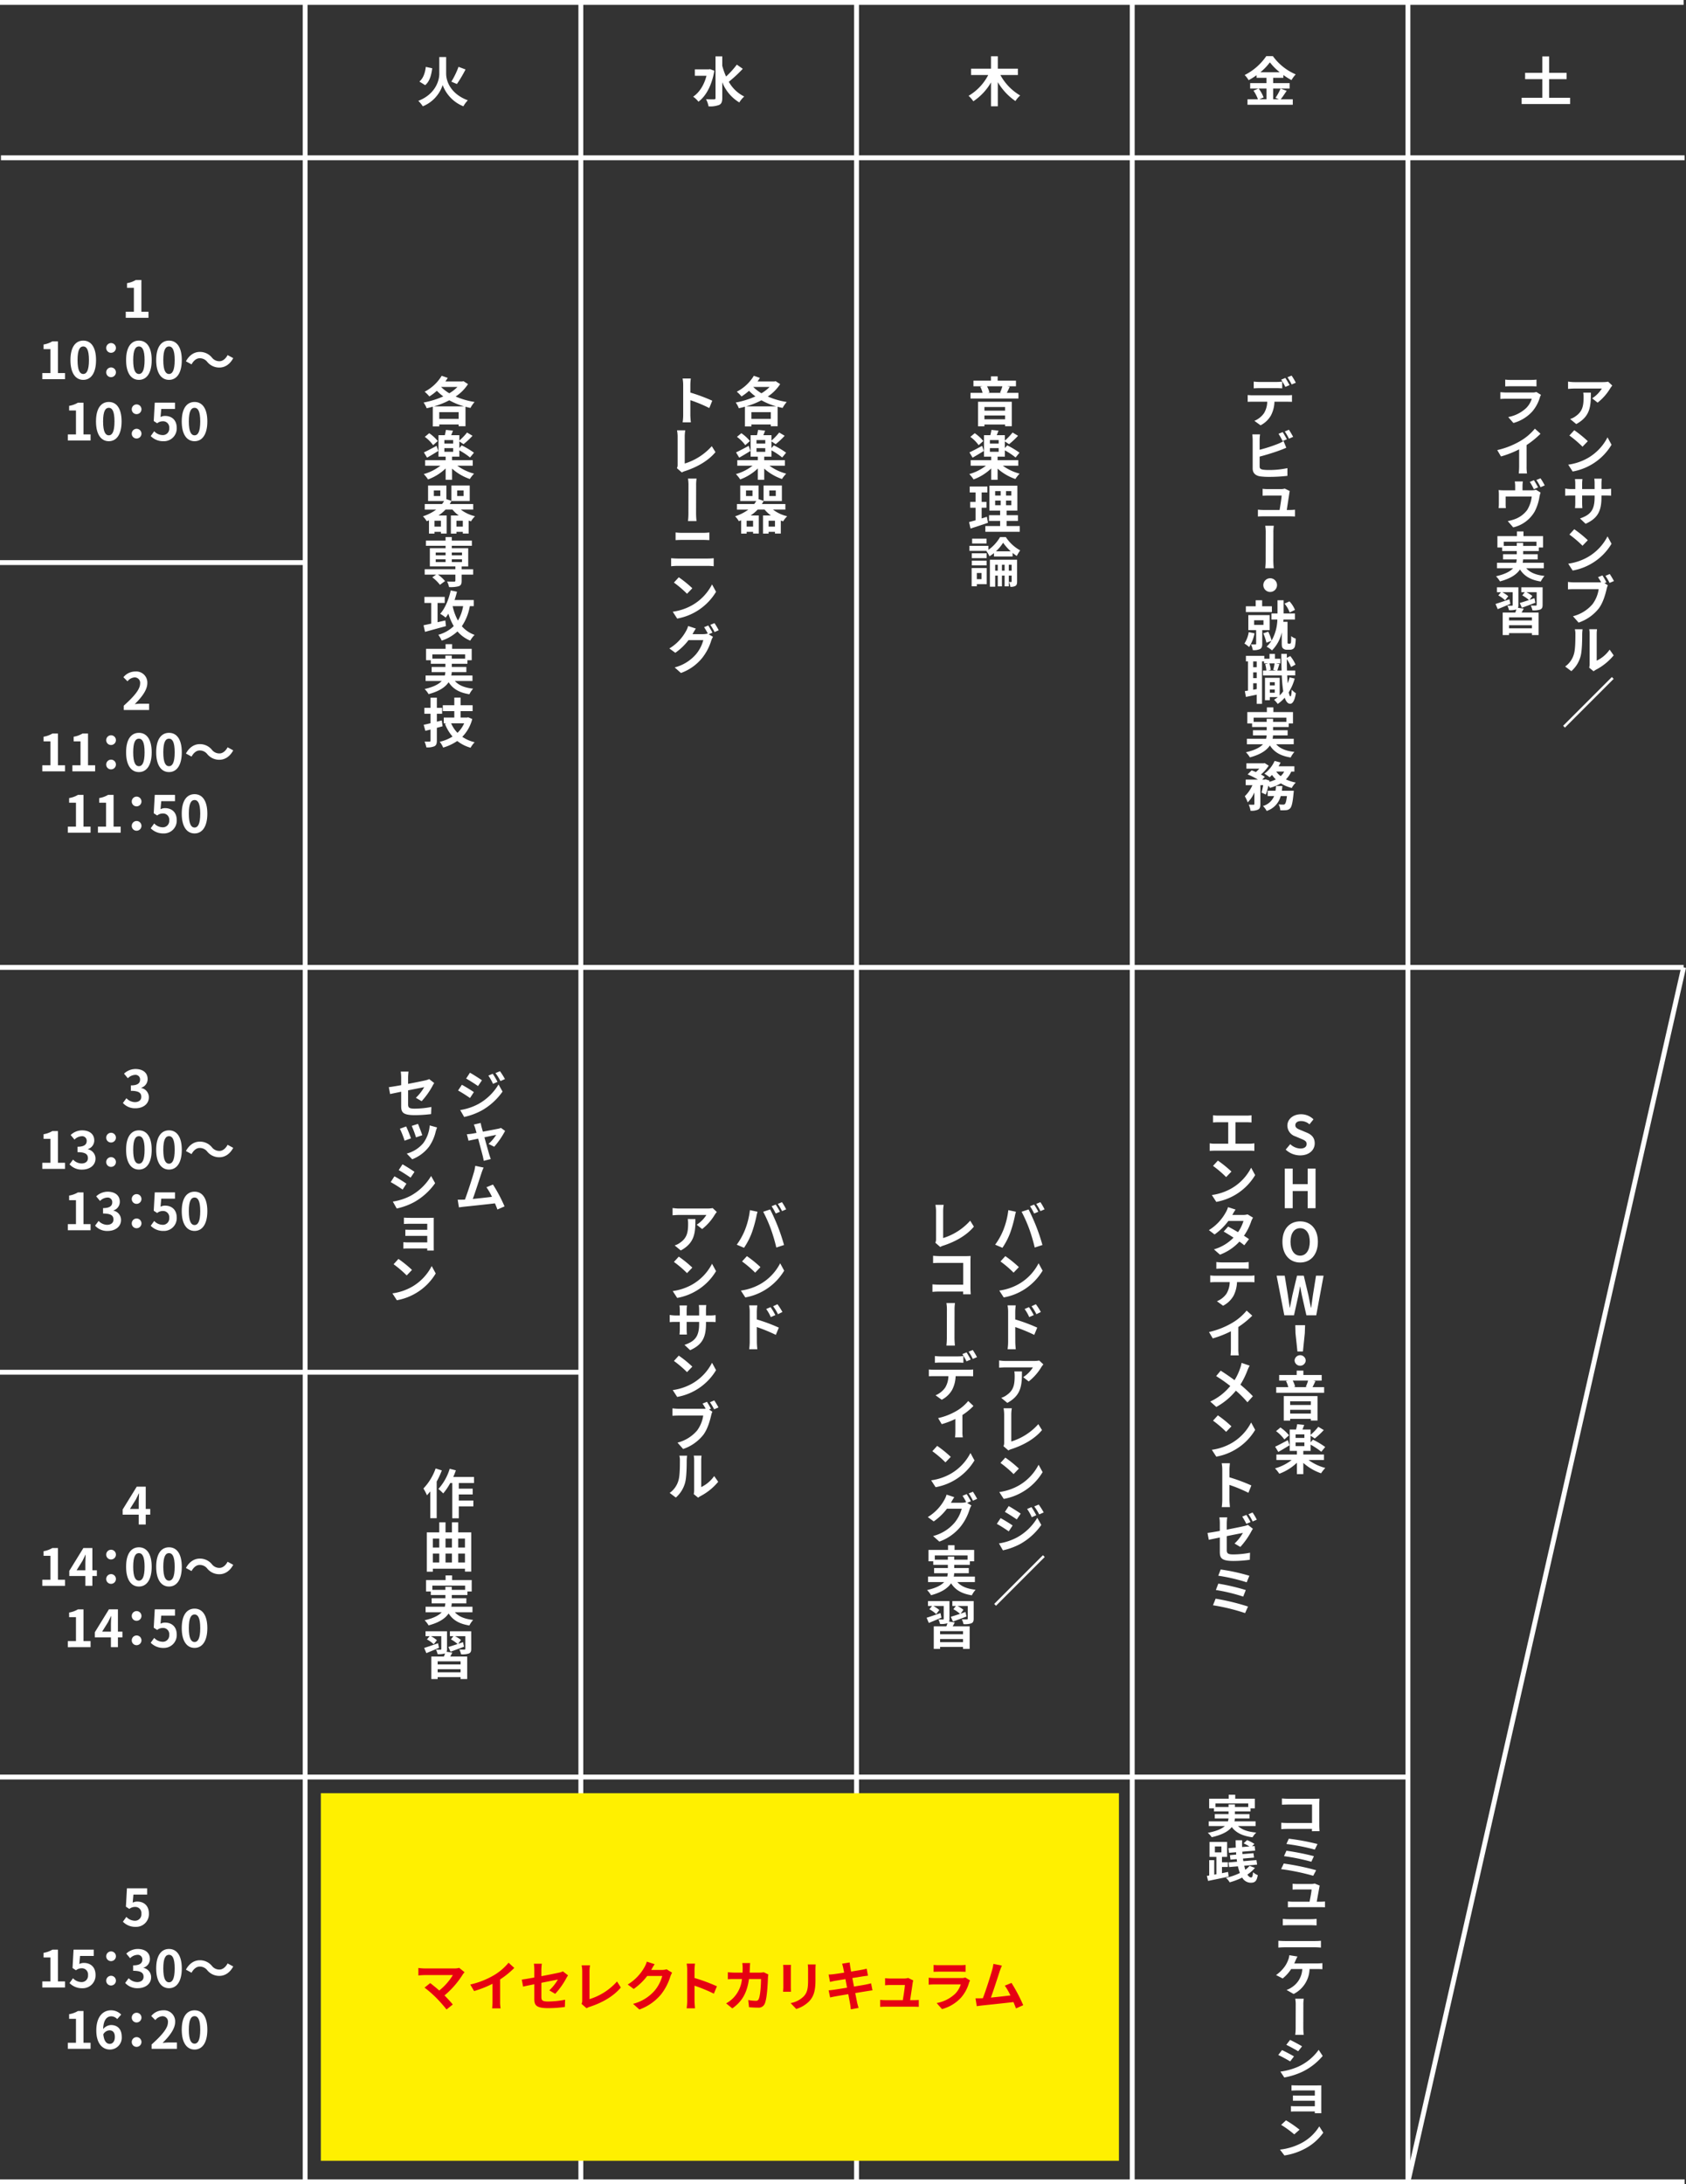 <svg xmlns="http://www.w3.org/2000/svg" xmlns:xlink="http://www.w3.org/1999/xlink" width="692.906" height="897.293" viewBox="0 0 692.906 897.293">
  <rect x="0" y="0" width="692.906" height="897.293" fill="#333333" stroke="none"/>
  <defs>
    <clipPath id="clip-path">
      <rect id="長方形_10750" data-name="長方形 10750" width="692.906" height="897.293" fill="none"/>
    </clipPath>
  </defs>
  <g id="グループ_6267" data-name="グループ 6267" transform="translate(2361 -5563)">
    <g id="グループ_6265" data-name="グループ 6265" transform="translate(-2361 5563)">
      <g id="グループ_5468" data-name="グループ 5468">
        <g id="グループ_5467" data-name="グループ 5467" clip-path="url(#clip-path)">
          <line id="線_271" data-name="線 271" x2="691.931" transform="translate(0 1)" fill="none" stroke="#fff" stroke-width="2"/>
          <line id="線_272" data-name="線 272" x2="691.931" transform="translate(0.396 64.817)" fill="none" stroke="#fff" stroke-width="2"/>
          <line id="線_273" data-name="線 273" x2="125.404" transform="translate(0 231.112)" fill="none" stroke="#fff" stroke-width="2"/>
          <line id="線_274" data-name="線 274" x2="691.931" transform="translate(0 397.407)" fill="none" stroke="#fff" stroke-width="2"/>
          <line id="線_275" data-name="線 275" x2="238.709" transform="translate(0 563.703)" fill="none" stroke="#fff" stroke-width="2"/>
          <line id="線_276" data-name="線 276" x2="578.07" transform="translate(0 729.998)" fill="none" stroke="#fff" stroke-width="2"/>
          <line id="線_277" data-name="線 277" y2="895.293" transform="translate(125.404 1)" fill="none" stroke="#fff" stroke-width="2"/>
          <line id="線_278" data-name="線 278" y2="895.293" transform="translate(238.709 1)" fill="none" stroke="#fff" stroke-width="2"/>
          <line id="線_279" data-name="線 279" y2="894.995" transform="translate(352.015 0.994)" fill="none" stroke="#fff" stroke-width="2"/>
          <line id="線_280" data-name="線 280" y2="895.293" transform="translate(465.32 1)" fill="none" stroke="#fff" stroke-width="2"/>
          <line id="線_281" data-name="線 281" y2="895.293" transform="translate(578.626 1)" fill="none" stroke="#fff" stroke-width="2"/>
          <line id="線_282" data-name="線 282" y1="498.886" x2="113.305" transform="translate(578.626 397.407)" fill="none" stroke="#fff" stroke-width="2"/>
          <line id="線_283" data-name="線 283" x2="692.341" transform="translate(0 896.293)" fill="none" stroke="#fff" stroke-width="2"/>
          <path id="パス_12322" data-name="パス 12322" d="M183.357,30.271c0,3.344,2.068,8.406,8.911,10.936a11.37,11.37,0,0,0-1.826,2.464,15.018,15.018,0,0,1-8.516-8.736,14.254,14.254,0,0,1-8.163,8.736,13.334,13.334,0,0,0-1.848-2.244c6.623-2.531,8.625-7.856,8.625-11.134V23.428h2.817Zm-5.721-2.222c-.374,2.75-1.012,5.369-2.9,6.93l-2.376-1.473c1.606-1.365,2.332-3.543,2.64-6.03Zm13.686.484a52.678,52.678,0,0,1-3.542,5.984l-2.289-.967a33.275,33.275,0,0,0,2.948-6.095Z" fill="#fff"/>
          <path id="パス_12323" data-name="パス 12323" d="M293.581,29.061c-1.012,5.963-3.432,10.43-6.534,12.719a10.25,10.25,0,0,0-2.179-2.069c2.553-1.716,4.489-4.731,5.479-8.582h-4.775V28.49h5.743l.484-.088Zm11.684-.792a55.2,55.2,0,0,1-5.743,5.325,14.736,14.736,0,0,0,6.337,6.051,10.983,10.983,0,0,0-2.024,2.442,16.95,16.95,0,0,1-7-8.3v6.491c0,1.585-.352,2.377-1.254,2.816a10.3,10.3,0,0,1-4.379.6,10.35,10.35,0,0,0-1.034-2.927c1.452.066,2.839.044,3.3.044.439,0,.594-.154.594-.528V23.143h2.772v3.872a28.429,28.429,0,0,0,1.562,4.423,36.182,36.182,0,0,0,4.423-4.885Z" fill="#fff"/>
          <path id="パス_12324" data-name="パス 12324" d="M411.134,30.821a21.83,21.83,0,0,0,8.141,8.405,10.317,10.317,0,0,0-1.958,2.288,24.409,24.409,0,0,1-7.24-7.766v9.923h-2.794V33.857a23.237,23.237,0,0,1-7.26,7.745,13.61,13.61,0,0,0-1.959-2.244,21.149,21.149,0,0,0,8.075-8.537h-7.063v-2.6h8.207v-5.1h2.794v5.1h8.252v2.6Z" fill="#fff"/>
          <path id="パス_12325" data-name="パス 12325" d="M528.8,37.313c-.837,1.21-1.694,2.552-2.465,3.476H531.3v2.244H512.689V40.789h4.291a15.118,15.118,0,0,0-1.826-3.543l2-.858h-3.367V34.144h6.689V31.966H516.43V30.888a28.126,28.126,0,0,1-3.279,2.046,10.23,10.23,0,0,0-1.628-2.112,23.474,23.474,0,0,0,8.89-7.768h2.706a22.478,22.478,0,0,0,9.395,7.5,12.315,12.315,0,0,0-1.738,2.353,27.669,27.669,0,0,1-3.344-2.089v1.144h-4.2v2.178h6.777v2.244h-6.777v4.4h2.4l-1.43-.594a22.944,22.944,0,0,0,2.091-3.807Zm-11.508-.925a14.847,14.847,0,0,1,2.024,3.631l-1.8.77h2.97v-4.4Zm8.647-6.711a23.472,23.472,0,0,1-4.048-4.07,23,23,0,0,1-3.9,4.07Z" fill="#fff"/>
        </g>
      </g>
      <path id="パス_12326" data-name="パス 12326" d="M645.291,40.173v2.574H625.356V40.173h8.493V32.516h-7.063v-2.6h7.063V23.164h2.817v6.755h7.173v2.6h-7.173v7.657Z" fill="#fff"/>
      <g id="グループ_5470" data-name="グループ 5470">
        <g id="グループ_5469" data-name="グループ 5469" clip-path="url(#clip-path)">
          <path id="パス_12327" data-name="パス 12327" d="M51.685,128.057h3.338v-9.826H52.209V116.32a10.08,10.08,0,0,0,3.612-1.3H58.11v13.039h2.918v2.5H51.685Z" fill="#fff"/>
          <path id="パス_12328" data-name="パス 12328" d="M17.383,153.256h3.338V143.43H17.907v-1.91a10.1,10.1,0,0,0,3.612-1.3h2.289v13.038h2.918v2.5H17.383Z" fill="#fff"/>
          <path id="パス_12329" data-name="パス 12329" d="M28.953,147.924c0-5.375,2.1-8,5.27-8,3.149,0,5.249,2.646,5.249,8s-2.1,8.125-5.249,8.125c-3.171,0-5.27-2.771-5.27-8.125m7.6,0c0-4.347-1.009-5.606-2.331-5.606-1.344,0-2.351,1.259-2.351,5.606,0,4.367,1.007,5.711,2.351,5.711,1.322,0,2.331-1.344,2.331-5.711" fill="#fff"/>
          <path id="パス_12330" data-name="パス 12330" d="M43.651,142.969a1.995,1.995,0,1,1,1.995,1.952,1.955,1.955,0,0,1-1.995-1.952m0,10.015a1.995,1.995,0,1,1,1.995,1.952,1.955,1.955,0,0,1-1.995-1.952" fill="#fff"/>
          <path id="パス_12331" data-name="パス 12331" d="M51.822,147.924c0-5.375,2.1-8,5.27-8,3.149,0,5.249,2.646,5.249,8s-2.1,8.125-5.249,8.125c-3.17,0-5.27-2.771-5.27-8.125m7.6,0c0-4.347-1.008-5.606-2.331-5.606-1.344,0-2.352,1.259-2.352,5.606,0,4.367,1.008,5.711,2.352,5.711,1.323,0,2.331-1.344,2.331-5.711" fill="#fff"/>
          <path id="パス_12332" data-name="パス 12332" d="M64.191,147.924c0-5.375,2.1-8,5.27-8,3.149,0,5.249,2.646,5.249,8s-2.1,8.125-5.249,8.125c-3.17,0-5.27-2.771-5.27-8.125m7.6,0c0-4.347-1.008-5.606-2.331-5.606-1.344,0-2.352,1.259-2.352,5.606,0,4.367,1.008,5.711,2.352,5.711,1.323,0,2.331-1.344,2.331-5.711" fill="#fff"/>
          <path id="パス_12333" data-name="パス 12333" d="M85.189,148.68a3.872,3.872,0,0,0-3.129-1.512c-1.344,0-2.54,1.029-3.338,2.52l-2.309-1.26c1.406-2.6,3.464-3.863,5.711-3.863a6.358,6.358,0,0,1,4.955,2.308,3.836,3.836,0,0,0,3.128,1.512c1.343,0,2.541-1.028,3.338-2.519l2.31,1.259c-1.407,2.6-3.465,3.864-5.711,3.864a6.354,6.354,0,0,1-4.955-2.309" fill="#fff"/>
          <path id="パス_12334" data-name="パス 12334" d="M27.883,178.457h3.338v-9.826H28.407V166.72a10.08,10.08,0,0,0,3.612-1.3h2.289v13.039h2.918v2.5H27.883Z" fill="#fff"/>
          <path id="パス_12335" data-name="パス 12335" d="M39.452,173.123c0-5.375,2.1-8,5.271-8,3.149,0,5.249,2.645,5.249,8s-2.1,8.126-5.249,8.126c-3.171,0-5.271-2.772-5.271-8.126m7.6,0c0-4.346-1.009-5.6-2.331-5.6-1.344,0-2.352,1.259-2.352,5.6,0,4.367,1.008,5.711,2.352,5.711,1.322,0,2.331-1.344,2.331-5.711" fill="#fff"/>
          <path id="パス_12336" data-name="パス 12336" d="M54.151,168.168a1.995,1.995,0,1,1,1.995,1.953,1.955,1.955,0,0,1-1.995-1.953m0,10.016a1.995,1.995,0,1,1,1.995,1.953,1.955,1.955,0,0,1-1.995-1.953" fill="#fff"/>
          <path id="パス_12337" data-name="パス 12337" d="M61.944,179.129l1.428-1.975a4.825,4.825,0,0,0,3.422,1.576,2.609,2.609,0,0,0,2.751-2.856,2.514,2.514,0,0,0-2.625-2.813,3.712,3.712,0,0,0-2.33.818l-1.408-.924.42-7.537h8.315V168H66.269l-.294,3.3a4.018,4.018,0,0,1,1.868-.441c2.6,0,4.788,1.554,4.788,4.934a5.251,5.251,0,0,1-5.438,5.459,7.082,7.082,0,0,1-5.249-2.12" fill="#fff"/>
          <path id="パス_12338" data-name="パス 12338" d="M74.691,173.123c0-5.375,2.1-8,5.27-8,3.149,0,5.249,2.645,5.249,8s-2.1,8.126-5.249,8.126c-3.17,0-5.27-2.772-5.27-8.126m7.6,0c0-4.346-1.008-5.6-2.331-5.6-1.344,0-2.352,1.259-2.352,5.6,0,4.367,1.008,5.711,2.352,5.711,1.323,0,2.331-1.344,2.331-5.711" fill="#fff"/>
          <path id="パス_12339" data-name="パス 12339" d="M50.866,289.887c4.221-3.779,6.719-6.7,6.719-9.091a2.229,2.229,0,0,0-2.33-2.519,4.028,4.028,0,0,0-2.856,1.6l-1.679-1.679a6.3,6.3,0,0,1,4.933-2.352,4.558,4.558,0,0,1,4.893,4.787c0,2.814-2.331,5.837-5.165,8.609.776-.084,1.805-.168,2.519-.168h3.38v2.6H50.866Z" fill="#fff"/>
          <path id="パス_12340" data-name="パス 12340" d="M17.383,314.373h3.338v-9.826H17.907v-1.91a10.1,10.1,0,0,0,3.612-1.3h2.289v13.038h2.918v2.5H17.383Z" fill="#fff"/>
          <path id="パス_12341" data-name="パス 12341" d="M29.751,314.373H33.09v-9.826H30.276v-1.91a10.106,10.106,0,0,0,3.612-1.3h2.288v13.038H39.1v2.5H29.751Z" fill="#fff"/>
          <path id="パス_12342" data-name="パス 12342" d="M43.651,304.086a1.995,1.995,0,1,1,1.995,1.952,1.955,1.955,0,0,1-1.995-1.952m0,10.015a1.995,1.995,0,1,1,1.995,1.952,1.955,1.955,0,0,1-1.995-1.952" fill="#fff"/>
          <path id="パス_12343" data-name="パス 12343" d="M51.822,309.041c0-5.375,2.1-8,5.27-8,3.149,0,5.249,2.646,5.249,8s-2.1,8.125-5.249,8.125c-3.17,0-5.27-2.771-5.27-8.125m7.6,0c0-4.347-1.008-5.606-2.331-5.606-1.344,0-2.352,1.259-2.352,5.606,0,4.367,1.008,5.711,2.352,5.711,1.323,0,2.331-1.344,2.331-5.711" fill="#fff"/>
          <path id="パス_12344" data-name="パス 12344" d="M64.191,309.041c0-5.375,2.1-8,5.27-8,3.149,0,5.249,2.646,5.249,8s-2.1,8.125-5.249,8.125c-3.17,0-5.27-2.771-5.27-8.125m7.6,0c0-4.347-1.008-5.606-2.331-5.606-1.344,0-2.352,1.259-2.352,5.606,0,4.367,1.008,5.711,2.352,5.711,1.323,0,2.331-1.344,2.331-5.711" fill="#fff"/>
          <path id="パス_12345" data-name="パス 12345" d="M85.189,309.8a3.872,3.872,0,0,0-3.129-1.512c-1.344,0-2.54,1.029-3.338,2.52l-2.309-1.26c1.406-2.6,3.464-3.863,5.711-3.863a6.358,6.358,0,0,1,4.955,2.308,3.836,3.836,0,0,0,3.128,1.512c1.343,0,2.541-1.028,3.338-2.519l2.31,1.259c-1.407,2.6-3.465,3.864-5.711,3.864a6.354,6.354,0,0,1-4.955-2.309" fill="#fff"/>
          <path id="パス_12346" data-name="パス 12346" d="M27.883,339.574h3.338v-9.826H28.407v-1.911a10.08,10.08,0,0,0,3.612-1.3h2.289v13.039h2.918v2.5H27.883Z" fill="#fff"/>
          <path id="パス_12347" data-name="パス 12347" d="M40.251,339.574H43.59v-9.826H40.776v-1.911a10.087,10.087,0,0,0,3.612-1.3h2.288v13.039H49.6v2.5H40.251Z" fill="#fff"/>
          <path id="パス_12348" data-name="パス 12348" d="M54.151,329.285a1.995,1.995,0,1,1,1.995,1.953,1.955,1.955,0,0,1-1.995-1.953m0,10.016a1.995,1.995,0,1,1,1.995,1.953,1.955,1.955,0,0,1-1.995-1.953" fill="#fff"/>
          <path id="パス_12349" data-name="パス 12349" d="M61.944,340.246l1.428-1.975a4.825,4.825,0,0,0,3.422,1.576,2.609,2.609,0,0,0,2.751-2.856,2.514,2.514,0,0,0-2.625-2.813,3.712,3.712,0,0,0-2.33.818l-1.408-.924.42-7.537h8.315v2.582H66.269l-.294,3.3a4.018,4.018,0,0,1,1.868-.441c2.6,0,4.788,1.554,4.788,4.934a5.251,5.251,0,0,1-5.438,5.459,7.082,7.082,0,0,1-5.249-2.12" fill="#fff"/>
          <path id="パス_12350" data-name="パス 12350" d="M74.691,334.24c0-5.375,2.1-8,5.27-8,3.149,0,5.249,2.645,5.249,8s-2.1,8.126-5.249,8.126c-3.17,0-5.27-2.772-5.27-8.126m7.6,0c0-4.346-1.008-5.6-2.331-5.6-1.344,0-2.352,1.259-2.352,5.6,0,4.367,1.008,5.711,2.352,5.711,1.323,0,2.331-1.344,2.331-5.711" fill="#fff"/>
          <path id="パス_12351" data-name="パス 12351" d="M50.51,453.1l1.448-1.952a4.937,4.937,0,0,0,3.465,1.6c1.574,0,2.646-.777,2.646-2.164,0-1.532-.9-2.476-4.284-2.476v-2.227c2.856,0,3.78-.986,3.78-2.372a1.856,1.856,0,0,0-2.079-1.952,4.433,4.433,0,0,0-2.94,1.385l-1.574-1.889a6.892,6.892,0,0,1,4.661-1.911c3,0,5.039,1.47,5.039,4.136a3.682,3.682,0,0,1-2.6,3.549v.105a3.882,3.882,0,0,1,3.107,3.82c0,2.856-2.5,4.515-5.459,4.515A6.6,6.6,0,0,1,50.51,453.1" fill="#fff"/>
          <path id="パス_12352" data-name="パス 12352" d="M17.383,477.666h3.338V467.84H17.907v-1.91a10.1,10.1,0,0,0,3.612-1.3h2.289v13.038h2.918v2.5H17.383Z" fill="#fff"/>
          <path id="パス_12353" data-name="パス 12353" d="M28.575,478.3l1.449-1.953a4.94,4.94,0,0,0,3.464,1.6c1.575,0,2.646-.778,2.646-2.163,0-1.533-.9-2.478-4.284-2.478v-2.225c2.856,0,3.78-.987,3.78-2.373a1.858,1.858,0,0,0-2.078-1.953,4.438,4.438,0,0,0-2.94,1.387l-1.575-1.891a6.893,6.893,0,0,1,4.661-1.91c3,0,5.039,1.47,5.039,4.137a3.68,3.68,0,0,1-2.6,3.548v.1a3.884,3.884,0,0,1,3.107,3.822c0,2.856-2.5,4.514-5.459,4.514a6.608,6.608,0,0,1-5.207-2.162" fill="#fff"/>
          <path id="パス_12354" data-name="パス 12354" d="M43.651,467.379a1.995,1.995,0,1,1,1.995,1.952,1.955,1.955,0,0,1-1.995-1.952m0,10.015a1.995,1.995,0,1,1,1.995,1.952,1.955,1.955,0,0,1-1.995-1.952" fill="#fff"/>
          <path id="パス_12355" data-name="パス 12355" d="M51.822,472.334c0-5.375,2.1-8,5.27-8,3.149,0,5.249,2.646,5.249,8s-2.1,8.125-5.249,8.125c-3.17,0-5.27-2.771-5.27-8.125m7.6,0c0-4.347-1.008-5.606-2.331-5.606-1.344,0-2.352,1.259-2.352,5.606,0,4.367,1.008,5.711,2.352,5.711,1.323,0,2.331-1.344,2.331-5.711" fill="#fff"/>
          <path id="パス_12356" data-name="パス 12356" d="M64.191,472.334c0-5.375,2.1-8,5.27-8,3.149,0,5.249,2.646,5.249,8s-2.1,8.125-5.249,8.125c-3.17,0-5.27-2.771-5.27-8.125m7.6,0c0-4.347-1.008-5.606-2.331-5.606-1.344,0-2.352,1.259-2.352,5.606,0,4.367,1.008,5.711,2.352,5.711,1.323,0,2.331-1.344,2.331-5.711" fill="#fff"/>
          <path id="パス_12357" data-name="パス 12357" d="M85.189,473.09a3.872,3.872,0,0,0-3.129-1.512c-1.344,0-2.54,1.029-3.338,2.52l-2.309-1.26c1.406-2.6,3.464-3.863,5.711-3.863a6.358,6.358,0,0,1,4.955,2.308,3.836,3.836,0,0,0,3.128,1.512c1.343,0,2.541-1.028,3.338-2.519l2.31,1.259c-1.407,2.6-3.465,3.864-5.711,3.864a6.354,6.354,0,0,1-4.955-2.309" fill="#fff"/>
          <path id="パス_12358" data-name="パス 12358" d="M27.883,502.867h3.338v-9.826H28.407V491.13a10.08,10.08,0,0,0,3.612-1.3h2.289v13.039h2.918v2.5H27.883Z" fill="#fff"/>
          <path id="パス_12359" data-name="パス 12359" d="M39.075,503.5l1.449-1.952a4.936,4.936,0,0,0,3.464,1.6c1.575,0,2.646-.777,2.646-2.164,0-1.532-.9-2.476-4.284-2.476v-2.227c2.856,0,3.78-.986,3.78-2.372a1.856,1.856,0,0,0-2.078-1.952,4.431,4.431,0,0,0-2.94,1.385l-1.575-1.889a6.894,6.894,0,0,1,4.661-1.911c3,0,5.039,1.47,5.039,4.136a3.681,3.681,0,0,1-2.6,3.549v.105a3.882,3.882,0,0,1,3.107,3.82c0,2.856-2.5,4.515-5.459,4.515a6.605,6.605,0,0,1-5.207-2.163" fill="#fff"/>
          <path id="パス_12360" data-name="パス 12360" d="M54.151,492.578a1.995,1.995,0,1,1,1.995,1.953,1.955,1.955,0,0,1-1.995-1.953m0,10.016a1.995,1.995,0,1,1,1.995,1.953,1.955,1.955,0,0,1-1.995-1.953" fill="#fff"/>
          <path id="パス_12361" data-name="パス 12361" d="M61.944,503.539l1.428-1.975a4.825,4.825,0,0,0,3.422,1.576,2.609,2.609,0,0,0,2.751-2.856,2.514,2.514,0,0,0-2.625-2.813,3.712,3.712,0,0,0-2.33.818l-1.408-.924.42-7.537h8.315v2.582H66.269l-.294,3.3a4.018,4.018,0,0,1,1.868-.441c2.6,0,4.788,1.554,4.788,4.934a5.251,5.251,0,0,1-5.438,5.459,7.082,7.082,0,0,1-5.249-2.12" fill="#fff"/>
          <path id="パス_12362" data-name="パス 12362" d="M74.691,497.533c0-5.375,2.1-8,5.27-8,3.149,0,5.249,2.645,5.249,8s-2.1,8.126-5.249,8.126c-3.17,0-5.27-2.772-5.27-8.126m7.6,0c0-4.346-1.008-5.6-2.331-5.6-1.344,0-2.352,1.259-2.352,5.6,0,4.367,1.008,5.711,2.352,5.711,1.323,0,2.331-1.344,2.331-5.711" fill="#fff"/>
          <path id="パス_12363" data-name="パス 12363" d="M61.742,622.219H59.894v4.031H57.018v-4.031H50.4v-2.1l5.8-9.406h3.695v9.154h1.848Zm-4.724-2.352V616.7c0-.9.084-2.31.126-3.213H57.06c-.378.819-.8,1.68-1.239,2.52l-2.414,3.863Z" fill="#fff"/>
          <path id="パス_12364" data-name="パス 12364" d="M17.383,648.951h3.338v-9.826H17.907v-1.91a10.1,10.1,0,0,0,3.612-1.3h2.289v13.038h2.918v2.5H17.383Z" fill="#fff"/>
          <path id="パス_12365" data-name="パス 12365" d="M39.809,647.42H37.961v4.031H35.084V647.42H28.471v-2.1l5.795-9.406h3.695v9.154h1.848Zm-4.725-2.352V641.9c0-.9.084-2.308.126-3.212h-.084c-.378.82-.8,1.68-1.238,2.52l-2.415,3.863Z" fill="#fff"/>
          <path id="パス_12366" data-name="パス 12366" d="M43.651,638.664a1.995,1.995,0,1,1,1.995,1.953,1.955,1.955,0,0,1-1.995-1.953m0,10.015a1.995,1.995,0,1,1,1.995,1.952,1.955,1.955,0,0,1-1.995-1.952" fill="#fff"/>
          <path id="パス_12367" data-name="パス 12367" d="M51.822,643.619c0-5.375,2.1-8,5.27-8,3.149,0,5.249,2.646,5.249,8s-2.1,8.125-5.249,8.125c-3.17,0-5.27-2.771-5.27-8.125m7.6,0c0-4.347-1.008-5.606-2.331-5.606-1.344,0-2.352,1.259-2.352,5.606,0,4.367,1.008,5.711,2.352,5.711,1.323,0,2.331-1.344,2.331-5.711" fill="#fff"/>
          <path id="パス_12368" data-name="パス 12368" d="M64.191,643.619c0-5.375,2.1-8,5.27-8,3.149,0,5.249,2.646,5.249,8s-2.1,8.125-5.249,8.125c-3.17,0-5.27-2.771-5.27-8.125m7.6,0c0-4.347-1.008-5.606-2.331-5.606-1.344,0-2.352,1.259-2.352,5.606,0,4.367,1.008,5.711,2.352,5.711,1.323,0,2.331-1.344,2.331-5.711" fill="#fff"/>
          <path id="パス_12369" data-name="パス 12369" d="M85.189,644.375a3.872,3.872,0,0,0-3.129-1.512c-1.344,0-2.54,1.029-3.338,2.52l-2.309-1.26c1.406-2.6,3.464-3.863,5.711-3.863a6.358,6.358,0,0,1,4.955,2.308,3.836,3.836,0,0,0,3.128,1.512c1.343,0,2.541-1.028,3.338-2.519l2.31,1.259c-1.407,2.6-3.465,3.864-5.711,3.864a6.354,6.354,0,0,1-4.955-2.309" fill="#fff"/>
          <path id="パス_12370" data-name="パス 12370" d="M27.883,674.153h3.338v-9.826H28.407v-1.911a10.08,10.08,0,0,0,3.612-1.3h2.289v13.039h2.918v2.5H27.883Z" fill="#fff"/>
          <path id="パス_12371" data-name="パス 12371" d="M50.309,672.62H48.461v4.031H45.584V672.62H38.971v-2.1l5.795-9.406h3.695v9.154h1.848Zm-4.725-2.352V667.1c0-.9.084-2.31.126-3.213h-.084c-.378.819-.8,1.68-1.238,2.52l-2.415,3.863Z" fill="#fff"/>
          <path id="パス_12372" data-name="パス 12372" d="M54.151,663.863a1.995,1.995,0,1,1,1.995,1.953,1.955,1.955,0,0,1-1.995-1.953m0,10.016a1.995,1.995,0,1,1,1.995,1.953,1.955,1.955,0,0,1-1.995-1.953" fill="#fff"/>
          <path id="パス_12373" data-name="パス 12373" d="M61.944,674.824l1.428-1.975a4.825,4.825,0,0,0,3.422,1.576,2.609,2.609,0,0,0,2.751-2.856,2.514,2.514,0,0,0-2.625-2.813,3.712,3.712,0,0,0-2.33.818l-1.408-.924.42-7.537h8.315V663.7H66.269l-.294,3.3a4.018,4.018,0,0,1,1.868-.441c2.6,0,4.788,1.554,4.788,4.934a5.251,5.251,0,0,1-5.438,5.459,7.082,7.082,0,0,1-5.249-2.12" fill="#fff"/>
          <path id="パス_12374" data-name="パス 12374" d="M74.691,668.819c0-5.375,2.1-8,5.27-8,3.149,0,5.249,2.645,5.249,8s-2.1,8.126-5.249,8.126c-3.17,0-5.27-2.772-5.27-8.126m7.6,0c0-4.346-1.008-5.6-2.331-5.6-1.344,0-2.352,1.259-2.352,5.6,0,4.367,1.008,5.711,2.352,5.711,1.323,0,2.331-1.344,2.331-5.711" fill="#fff"/>
          <path id="パス_12375" data-name="パス 12375" d="M50.51,789.424l1.428-1.975a4.825,4.825,0,0,0,3.422,1.576,2.609,2.609,0,0,0,2.751-2.856,2.514,2.514,0,0,0-2.625-2.813,3.712,3.712,0,0,0-2.33.818l-1.408-.924.42-7.537h8.315v2.582H54.835l-.294,3.3a4.018,4.018,0,0,1,1.868-.441c2.6,0,4.788,1.554,4.788,4.934a5.251,5.251,0,0,1-5.438,5.459,7.082,7.082,0,0,1-5.249-2.12" fill="#fff"/>
          <path id="パス_12376" data-name="パス 12376" d="M17.383,813.951h3.338v-9.826H17.907v-1.91a10.1,10.1,0,0,0,3.612-1.3h2.289v13.038h2.918v2.5H17.383Z" fill="#fff"/>
          <path id="パス_12377" data-name="パス 12377" d="M28.575,814.623,30,812.65a4.829,4.829,0,0,0,3.423,1.575,2.61,2.61,0,0,0,2.75-2.856,2.514,2.514,0,0,0-2.624-2.813,3.718,3.718,0,0,0-2.331.819l-1.407-.924.42-7.538h8.315V803.5H32.9l-.294,3.3a4.024,4.024,0,0,1,1.869-.44c2.6,0,4.788,1.552,4.788,4.933a5.25,5.25,0,0,1-5.439,5.459,7.082,7.082,0,0,1-5.249-2.121" fill="#fff"/>
          <path id="パス_12378" data-name="パス 12378" d="M43.651,803.664a1.995,1.995,0,1,1,1.995,1.952,1.955,1.955,0,0,1-1.995-1.952m0,10.015a1.995,1.995,0,1,1,1.995,1.952,1.955,1.955,0,0,1-1.995-1.952" fill="#fff"/>
          <path id="パス_12379" data-name="パス 12379" d="M51.444,814.582l1.448-1.953a4.941,4.941,0,0,0,3.465,1.6c1.574,0,2.646-.778,2.646-2.163,0-1.533-.9-2.478-4.284-2.478v-2.225c2.856,0,3.78-.987,3.78-2.373a1.858,1.858,0,0,0-2.079-1.953,4.44,4.44,0,0,0-2.94,1.387l-1.574-1.891a6.891,6.891,0,0,1,4.661-1.91c3,0,5.039,1.47,5.039,4.137A3.682,3.682,0,0,1,59,808.3v.1a3.884,3.884,0,0,1,3.107,3.822c0,2.856-2.5,4.514-5.459,4.514a6.606,6.606,0,0,1-5.207-2.162" fill="#fff"/>
          <path id="パス_12380" data-name="パス 12380" d="M64.191,808.619c0-5.375,2.1-8,5.27-8,3.149,0,5.249,2.646,5.249,8s-2.1,8.125-5.249,8.125c-3.17,0-5.27-2.771-5.27-8.125m7.6,0c0-4.347-1.008-5.606-2.331-5.606-1.344,0-2.352,1.259-2.352,5.606,0,4.367,1.008,5.711,2.352,5.711,1.323,0,2.331-1.344,2.331-5.711" fill="#fff"/>
          <path id="パス_12381" data-name="パス 12381" d="M85.189,809.375a3.872,3.872,0,0,0-3.129-1.512c-1.344,0-2.54,1.029-3.338,2.52l-2.309-1.26c1.406-2.6,3.464-3.863,5.711-3.863a6.358,6.358,0,0,1,4.955,2.308,3.836,3.836,0,0,0,3.128,1.512c1.343,0,2.541-1.028,3.338-2.519l2.31,1.259c-1.407,2.6-3.465,3.864-5.711,3.864a6.354,6.354,0,0,1-4.955-2.309" fill="#fff"/>
          <path id="パス_12382" data-name="パス 12382" d="M27.883,839.153h3.338v-9.826H28.407v-1.911a10.08,10.08,0,0,0,3.612-1.3h2.289v13.039h2.918v2.5H27.883Z" fill="#fff"/>
          <path id="パス_12383" data-name="パス 12383" d="M48.167,829.431a3.374,3.374,0,0,0-2.394-1.134c-1.785,0-3.255,1.344-3.381,5.229a4.52,4.52,0,0,1,3.192-1.66c2.6,0,4.451,1.554,4.451,4.892a4.867,4.867,0,0,1-4.871,5.187c-2.96,0-5.585-2.373-5.585-7.853,0-5.795,2.877-8.272,6.005-8.272a5.76,5.76,0,0,1,4.221,1.763Zm-.966,7.327c0-1.848-.861-2.708-2.205-2.708a3.063,3.063,0,0,0-2.54,1.638c.294,2.834,1.344,3.925,2.645,3.925,1.155,0,2.1-.964,2.1-2.855" fill="#fff"/>
          <path id="パス_12384" data-name="パス 12384" d="M54.151,828.863a1.995,1.995,0,1,1,1.995,1.953,1.955,1.955,0,0,1-1.995-1.953m0,10.016a1.995,1.995,0,1,1,1.995,1.953,1.955,1.955,0,0,1-1.995-1.953" fill="#fff"/>
          <path id="パス_12385" data-name="パス 12385" d="M62.3,839.865c4.221-3.779,6.719-6.7,6.719-9.091a2.229,2.229,0,0,0-2.33-2.519,4.028,4.028,0,0,0-2.856,1.595l-1.679-1.679a6.3,6.3,0,0,1,4.933-2.352,4.558,4.558,0,0,1,4.893,4.787c0,2.814-2.331,5.837-5.165,8.609.776-.084,1.805-.168,2.519-.168h3.38v2.6H62.3Z" fill="#fff"/>
          <path id="パス_12386" data-name="パス 12386" d="M74.691,833.819c0-5.375,2.1-8,5.27-8,3.149,0,5.249,2.645,5.249,8s-2.1,8.126-5.249,8.126c-3.17,0-5.27-2.772-5.27-8.126m7.6,0c0-4.346-1.008-5.6-2.331-5.6-1.344,0-2.352,1.259-2.352,5.6,0,4.367,1.008,5.711,2.352,5.711,1.323,0,2.331-1.344,2.331-5.711" fill="#fff"/>
          <path id="パス_12387" data-name="パス 12387" d="M192.342,157.788a17.561,17.561,0,0,1-5.083,5.1,31.4,31.4,0,0,0,7.789,2.245,12.419,12.419,0,0,0-1.694,2.442c-.705-.132-1.364-.308-2.046-.483V175.1h-2.817v-.725h-7.965v.813h-2.663v-8.119c-.836.242-1.672.462-2.508.639a10.6,10.6,0,0,0-1.276-2.355,35.978,35.978,0,0,0,8.1-2.508,22.065,22.065,0,0,1-2.64-2.311,22.775,22.775,0,0,1-3.081,2.333,16.264,16.264,0,0,0-1.936-1.959,17.727,17.727,0,0,0,7-6.534l2.487.857c-.309.485-.617.99-.969,1.475h6.975l.44-.132Zm-1.629,9.153a28.118,28.118,0,0,1-6.072-2.508,32.613,32.613,0,0,1-6.293,2.508Zm-2.222,2.376h-7.965v2.751h7.965Zm-7.217-10.363a17.9,17.9,0,0,0,3.367,2.6,16.4,16.4,0,0,0,3.366-2.6Z" fill="#fff"/>
          <path id="パス_12388" data-name="パス 12388" d="M187.941,191.317a20.533,20.533,0,0,0,6.887,3.257,13.949,13.949,0,0,0-1.738,2.2,21.278,21.278,0,0,1-7.3-4.269v4.6h-2.641v-4.664a20.869,20.869,0,0,1-7.238,4.509,13.36,13.36,0,0,0-1.761-2.2,19.807,19.807,0,0,0,6.843-3.433h-6.27v-2.265h8.426v-1.475H180.2v-8.8h2.6a19.265,19.265,0,0,0,.463-2.178l2.9.307c-.242.661-.506,1.3-.726,1.871h3.344v2.2a24.871,24.871,0,0,0,3.169-3.3l2.244,1.342a32.815,32.815,0,0,1-3.7,3.455l-1.716-1.145v2.729l.968-1.1a32.394,32.394,0,0,1,5.039,3.014l-1.606,1.959a29.155,29.155,0,0,0-4.4-2.927v2.574h-2.992v1.475h8.493v2.265Zm-7.811-6.072c-1.518.946-3.234,1.981-4.62,2.75l-1.3-2.156c1.321-.594,3.279-1.65,5.215-2.685ZM178,182.868a15.6,15.6,0,0,0-3.411-3.41l1.8-1.5a16.24,16.24,0,0,1,3.521,3.213Zm8.229-2.09h-3.608v1.452h3.608Zm-3.608,4.819h3.608v-1.5h-3.608Z" fill="#fff"/>
          <path id="パス_12389" data-name="パス 12389" d="M189.393,209.335a15.083,15.083,0,0,0,5.831,2.729,10.583,10.583,0,0,0-1.65,2.09c-.33-.088-.66-.2-.968-.308v5.325h-2.4v-.7h-2.619v.725H185.3v-7.436h3.256a12.988,12.988,0,0,1-2.6-2.421H183.1a16.318,16.318,0,0,1-2.9,2.421h3.367v7.415h-2.355v-.7h-2.64v.725H176.3v-5.456c-.309.132-.617.242-.947.352a9.508,9.508,0,0,0-1.54-2,19.235,19.235,0,0,0,5.457-2.751h-4.709v-2.288h7.107c.308-.4.594-.814.859-1.232h-6.6v-6.381h7.524v5.611l2.069.7v-6.315h7.525v6.381h-7.525v-.022a11.485,11.485,0,0,1-.682,1.254h9.637v2.288Zm-8.427-7.854H178.3v2.288h2.662Zm.242,12.431h-2.641v2.42h2.641Zm9,0h-2.619v2.42h2.619Zm-2.333-10.143h2.662v-2.288h-2.662Z" fill="#fff"/>
          <path id="パス_12390" data-name="パス 12390" d="M194.454,236.044h-4.731v2.574c0,1.254-.264,1.849-1.188,2.2a12.9,12.9,0,0,1-3.982.353,8.882,8.882,0,0,0-.814-2.288c1.166.044,2.552.044,2.926.044.352-.023.484-.111.484-.4v-2.486H180a15.157,15.157,0,0,1,2.9,2.662l-2.091,1.54a16.144,16.144,0,0,0-3.146-3.08l1.584-1.122h-4.709v-2.2h12.608v-1.166H176.654V225.2h6.468v-.99h-8.075v-2.134h8.075V220.62h2.553v1.452h8.251v2.134h-8.251v.99h6.755v7.482h-2.707v1.166h4.731Zm-15.38-7.943h4.048v-1.122h-4.048Zm0,2.795h4.048v-1.122h-4.048Zm6.6-2.795h4.2v-1.122h-4.2Zm4.2,1.673h-4.2V230.9h4.2Z" fill="#fff"/>
          <path id="パス_12391" data-name="パス 12391" d="M183.277,257.208c-2.971.814-6.184,1.694-8.6,2.355l-.616-2.708c.88-.175,1.98-.417,3.169-.681V247.7h-2.795v-2.508h8.339V247.7h-2.948v7.9l3.19-.727ZM193.09,249a21.189,21.189,0,0,1-3.279,8.251,12.493,12.493,0,0,0,5.237,3.564,11.324,11.324,0,0,0-1.8,2.355,13.806,13.806,0,0,1-5.237-3.785,17.652,17.652,0,0,1-6.491,3.785,11.112,11.112,0,0,0-1.386-2.4,14.519,14.519,0,0,0,6.337-3.564,24.109,24.109,0,0,1-2.2-5.127,17.508,17.508,0,0,1-1.123,1.628,14.136,14.136,0,0,0-2.244-1.562c2-2.2,3.5-5.875,4.335-9.593l2.574.528c-.286,1.144-.616,2.311-.99,3.41H194.7V249Zm-7.063,0a21.843,21.843,0,0,0,2.178,5.94,17.941,17.941,0,0,0,2.134-5.94Z" fill="#fff"/>
          <path id="パス_12392" data-name="パス 12392" d="M186.951,279.758c1.562,1.761,4.026,2.773,7.5,3.147a10.217,10.217,0,0,0-1.541,2.288c-4.18-.66-6.8-2.222-8.537-4.95-1.3,1.958-3.74,3.7-8.229,4.906a10.648,10.648,0,0,0-1.628-2.112c3.7-.836,5.808-1.981,7.019-3.279h-6.623v-2.266h7.9a10.082,10.082,0,0,0,.22-1.386H177.4v-2.112h5.655v-1.321h-6.007v-1.452h-1.958v-4.686h8.031v-1.914h2.684v1.914h8.054v4.686H192.1v1.452h-6.424v1.321h5.985v2.112h-6.007a7.557,7.557,0,0,1-.177,1.386h8.692v2.266Zm-3.9-9.2v-1.254h2.619v1.254h5.478v-1.738H177.687v1.738Z" fill="#fff"/>
          <path id="パス_12393" data-name="パス 12393" d="M181.89,298.348c-.77.22-1.562.439-2.354.638v5.258c0,1.277-.242,1.893-.99,2.311a7.341,7.341,0,0,1-3.323.462,11.26,11.26,0,0,0-.748-2.376c.858.021,1.761.021,2.047.021.33,0,.418-.109.418-.439V299.69l-2.134.528-.683-2.486c.814-.155,1.761-.374,2.817-.639V293.2h-2.53v-2.42h2.53V286.6h2.6v4.181h2.156v2.42h-2.156v3.256l2.024-.5Zm12.19-2.971a16.084,16.084,0,0,1-4.092,7.3,14.86,14.86,0,0,0,5.082,2.223,11.387,11.387,0,0,0-1.672,2.266,15.685,15.685,0,0,1-5.479-2.772,20.287,20.287,0,0,1-5.786,2.706,10.748,10.748,0,0,0-1.409-2.376,16.961,16.961,0,0,0,5.259-2.156,17.432,17.432,0,0,1-3.124-5.238l.659-.2h-1.144v-2.354h4.335v-2.64h-4.731v-2.421h4.731v-3.146h2.6v3.146h4.928v2.421h-4.928v2.64h2.64l.462-.11Zm-8.669,1.76a12.594,12.594,0,0,0,2.6,3.9,12.271,12.271,0,0,0,2.751-3.9Z" fill="#fff"/>
          <path id="パス_12394" data-name="パス 12394" d="M418.551,161.376v2.332H398.858v-2.332h4.95a11.187,11.187,0,0,0-.945-2.509l.9-.176h-3.7V156.38h7.2V154.6h2.75v1.782h7.525v2.311h-3.5l.946.2c-.44.9-.836,1.8-1.21,2.487Zm-16.591,3.673h13.863V175.1h-2.751v-.7h-8.493v.727H401.96Zm2.619,3.654h8.493v-1.5h-8.493Zm8.493,1.979h-8.493v1.562h8.493Zm-7.437-11.991a9.211,9.211,0,0,1,.99,2.53l-.66.155h5.588l-.549-.133a16.481,16.481,0,0,0,.945-2.552Z" fill="#fff"/>
          <path id="パス_12395" data-name="パス 12395" d="M412.147,191.317a20.533,20.533,0,0,0,6.887,3.257,13.95,13.95,0,0,0-1.738,2.2,21.278,21.278,0,0,1-7.3-4.269v4.6H407.35v-4.664a20.869,20.869,0,0,1-7.238,4.509,13.361,13.361,0,0,0-1.761-2.2,19.807,19.807,0,0,0,6.843-3.433h-6.27v-2.265h8.426v-1.475H404.4v-8.8H407a19.265,19.265,0,0,0,.463-2.178l2.9.307c-.242.661-.506,1.3-.726,1.871h3.344v2.2a24.872,24.872,0,0,0,3.169-3.3l2.244,1.342a32.9,32.9,0,0,1-3.7,3.455l-1.717-1.145v2.729l.968-1.1a32.393,32.393,0,0,1,5.039,3.014l-1.606,1.959a29.157,29.157,0,0,0-4.4-2.927v2.574h-2.992v1.475h8.493v2.265Zm-7.811-6.072c-1.518.946-3.234,1.981-4.62,2.75l-1.3-2.156c1.321-.594,3.279-1.65,5.215-2.685Zm-2.134-2.377a15.6,15.6,0,0,0-3.411-3.41l1.805-1.5a16.256,16.256,0,0,1,3.52,3.213Zm8.229-2.09h-3.608v1.452h3.608Zm-3.608,4.819h3.608v-1.5h-3.608Z" fill="#fff"/>
          <path id="パス_12396" data-name="パス 12396" d="M406.031,214.748c-2.421.859-5.061,1.694-7.174,2.376l-.594-2.662c.771-.2,1.672-.44,2.685-.726v-5.17h-2.223v-2.4h2.223v-3.873h-2.421v-2.442h7.261v2.442h-2.354v3.873h1.98v2.4h-1.98v4.4c.726-.22,1.452-.441,2.156-.683ZM419.1,216.09v2.377H404.952V216.09h6.073V214h-4.554v-2.354h4.554v-1.893h-4.4V199.522H418.11v10.231h-4.423v1.893h4.665V214h-4.665v2.09Zm-10.121-12.52h2.266v-1.826h-2.266Zm0,3.961h2.266v-1.893h-2.266Zm6.645-5.787h-2.178v1.826h2.178Zm0,3.9h-2.178v1.893h2.178Z" fill="#fff"/>
          <path id="パス_12397" data-name="パス 12397" d="M408.495,227.2a14.871,14.871,0,0,1-1.849,1.321,12.254,12.254,0,0,0-1.254-2.134l.154-.088h-7.129v-2.068h7.789v1.65a16.753,16.753,0,0,0,4.8-5.259h2.354a16.9,16.9,0,0,0,5.919,5.479,13.188,13.188,0,0,0-1.386,2.288,14.308,14.308,0,0,1-1.738-1.254v1.474h-7.657Zm-2.971,12.763h-4.07v.88H399.32v-7.5h6.2Zm-.044-10.672h-6.1v-2h6.1Zm-6.094,1.012h6.1v1.959h-6.1Zm6.05-7.041h-5.919v-1.98h5.919Zm-3.982,14.654h1.936v-2.53h-1.936ZM418,238.86c0,.924-.132,1.475-.682,1.827a3.875,3.875,0,0,1-2.09.374,7.508,7.508,0,0,0-.616-2c.4.021.77.021.924.021.176,0,.22-.065.22-.242v-2.376H414.59v4.4h-1.717v-4.4h-1.1v4.4h-1.716v-4.4H409v4.555h-2.178v-11.09H418Zm-7.943-6.865H409v2.421h1.056Zm5.325-5.522a21.442,21.442,0,0,1-3.125-3.521,17.385,17.385,0,0,1-2.948,3.521Zm-2.509,5.522h-1.1v2.421h1.1Zm2.883,0H414.59v2.421h1.166Z" fill="#fff"/>
          <path id="パス_12398" data-name="パス 12398" d="M528.987,162.387a16.491,16.491,0,0,0,1.981-.109v2.794c-.572-.023-1.387-.044-1.981-.044h-5.214a13.062,13.062,0,0,1-1.387,5.522,10.185,10.185,0,0,1-4.334,4.16l-2.53-1.827a9.12,9.12,0,0,0,3.938-3.125,9.381,9.381,0,0,0,1.342-4.73h-5.941c-.66,0-1.5,0-2.09.044v-2.794c.638.065,1.408.109,2.09.109Zm-11.4-2.948c-.727,0-1.651.044-2.333.088v-2.772a20.6,20.6,0,0,0,2.31.154h7.085a20.617,20.617,0,0,0,2.311-.154v2.772c-.727-.044-1.563-.088-2.311-.088Zm10.649-.506a28.577,28.577,0,0,0-1.694-2.97l1.716-.705a33.787,33.787,0,0,1,1.717,2.949Zm2.6-.99a24.767,24.767,0,0,0-1.716-2.971l1.7-.681a30.155,30.155,0,0,1,1.738,2.925Z" fill="#fff"/>
          <path id="パス_12399" data-name="パス 12399" d="M517.678,191.582c0,.924.418,1.166,1.408,1.364a19.438,19.438,0,0,0,2.486.132,35.9,35.9,0,0,0,7.525-.771v3.169a64.948,64.948,0,0,1-7.679.418,27.7,27.7,0,0,1-3.652-.219c-1.849-.353-2.949-1.365-2.949-3.235V180.69a21.4,21.4,0,0,0-.154-2.244h3.191a15.29,15.29,0,0,0-.176,2.244v4.071a61.005,61.005,0,0,0,7.459-2.4,16.9,16.9,0,0,0,2.376-1.166l1.122,2.729c-.814.352-1.782.77-2.508,1.012-2.2.836-5.655,1.914-8.449,2.64Zm9.439-10.386a25.011,25.011,0,0,0-1.673-2.992l1.717-.7c.528.792,1.3,2.156,1.716,2.948Zm2.6-4.664c.551.813,1.343,2.178,1.738,2.926l-1.716.748a28.01,28.01,0,0,0-1.716-2.97Z" fill="#fff"/>
          <path id="パス_12400" data-name="パス 12400" d="M530.109,209.49c.55,0,1.54-.044,2.112-.11v2.795c-.44-.023-1.5-.067-2.068-.067H519.107c-.769,0-1.32.022-2.134.067v-2.817a19.817,19.817,0,0,0,2.134.132h6.777c.308-1.826.792-4.775.836-5.919h-5.632c-.705,0-1.563.022-2.179.065V200.8a17.657,17.657,0,0,0,2.157.131h5.324a5.1,5.1,0,0,0,1.607-.219l2.068,1.011a4.821,4.821,0,0,0-.176.88c-.176,1.255-.748,4.82-1.056,6.888Z" fill="#fff"/>
          <path id="パス_12401" data-name="パス 12401" d="M519.988,233.448a31.964,31.964,0,0,0,.176-3.851c0-1.474.021-8.735.021-10.6a16.675,16.675,0,0,0-.2-3.015h3.521a18.393,18.393,0,0,0-.177,3.015c0,1.87-.022,9.131-.022,10.6a33.85,33.85,0,0,0,.176,3.851Z" fill="#fff"/>
          <path id="パス_12402" data-name="パス 12402" d="M522.011,237.539a2.816,2.816,0,1,1-2.816,2.816,2.835,2.835,0,0,1,2.816-2.816" fill="#fff"/>
          <path id="パス_12403" data-name="パス 12403" d="M515.586,260.178a16.816,16.816,0,0,1-2.221,5.633,13.081,13.081,0,0,0-1.937-1.452,12.337,12.337,0,0,0,1.782-4.687Zm7.129-8.735H512.022v-2.376h4.026V246.58h2.663v2.487h4Zm-3.96,7.415v5.633c0,1.1-.2,1.76-.946,2.157a6.209,6.209,0,0,1-2.927.418,9.263,9.263,0,0,0-.769-2.355c.725.022,1.54.022,1.782.022.264,0,.352-.066.352-.308v-5.567h-3.212v-6.183h8.757v6.183Zm-3.344-2.157h3.851v-1.892h-3.851ZM530,264.425a.519.519,0,0,0,.374-.132.91.91,0,0,0,.2-.507,23.5,23.5,0,0,0,.066-2.486,5.5,5.5,0,0,0,1.87,1.034,17.36,17.36,0,0,1-.286,3.015,1.9,1.9,0,0,1-.748,1.188,2.346,2.346,0,0,1-1.343.374h-1.275a2.192,2.192,0,0,1-1.585-.572c-.4-.395-.506-.814-.506-2.222V259.76a14.9,14.9,0,0,1-4.005,7.415,11.443,11.443,0,0,0-2.221-1.54,11.125,11.125,0,0,0,1.98-2.376l-2.047.77a20.816,20.816,0,0,0-1.3-3.851l2.046-.7a19.848,19.848,0,0,1,1.387,3.653,18.384,18.384,0,0,0,2.354-8.626h-2.42v-2.486h2.486V246.58h2.509v5.435H532.2V254.5h-4.708c-.023.309-.044.617-.067.925h1.717v8.515a.53.53,0,0,0,.088.33.438.438,0,0,0,.352.154Zm.022-12.828a12.284,12.284,0,0,0-2.112-3.63l2.024-.925a11.26,11.26,0,0,1,2.266,3.5Z" fill="#fff"/>
          <path id="パス_12404" data-name="パス 12404" d="M532.09,278.745a21.652,21.652,0,0,1-2.443,5.655c.2,1.057.44,1.651.7,1.672.264,0,.44-1.011.528-2.75a7.68,7.68,0,0,0,1.694,1.453c-.55,3.564-1.584,4.334-2.332,4.334-.99-.022-1.716-.9-2.244-2.508a15.2,15.2,0,0,1-2.883,2.574,11.756,11.756,0,0,0-1.5-1.716,13.135,13.135,0,0,0,1.562-1.1h-3.3v1.277h-2v-9.2h6.051v7.239a12.082,12.082,0,0,0,1.452-1.694,58.043,58.043,0,0,1-.594-6.513h-7.724v-2.025h1.387a11.875,11.875,0,0,0-.484-2.618l1.276-.308H519.5V271.7h-.836v17.427h-2.179v-3.763c-1.562.33-3.124.66-4.444.925l-.441-2.4c.4-.044.836-.111,1.3-.2V271.7h-.857v-2.288h7.547v1.189h2.156v-1.981h2.223v1.981h2.244v1.914h-1.893l1.5.286c-.33.946-.638,1.936-.88,2.64H526.7c-.066-2.112-.11-4.4-.133-6.842h2.289v1.649l1.408-.748a14.694,14.694,0,0,1,2.157,3.5l-1.826,1.012a15.142,15.142,0,0,0-1.739-3.212c0,1.628.022,3.168.066,4.642h3.388v2.025h-3.3q.066,1.749.2,3.234a20.781,20.781,0,0,0,.792-2.421Zm-15.6-7.041h-1.452v2.377h1.452Zm0,4.489h-1.452v2.376h1.452Zm0,6.887v-2.4h-1.452v2.662Zm5.171-10.561a9.8,9.8,0,0,1,.572,2.684l-.99.242h3.168l-1.144-.264a21.172,21.172,0,0,0,.572-2.662Zm.22,9.043H523.9v-1.319H521.88Zm2.024,1.694H521.88v1.32H523.9Z" fill="#fff"/>
          <path id="パス_12405" data-name="パス 12405" d="M524.477,305.74c1.562,1.761,4.026,2.773,7.5,3.147a10.212,10.212,0,0,0-1.54,2.288c-4.18-.66-6.8-2.222-8.537-4.95-1.3,1.958-3.741,3.7-8.229,4.906a10.645,10.645,0,0,0-1.628-2.112c3.7-.836,5.808-1.981,7.018-3.279H512.44v-2.266h7.9a10.087,10.087,0,0,0,.22-1.386h-5.633v-2.112h5.655v-1.321h-6.007V297.2h-1.958v-4.686h8.03V290.6h2.685v1.914h8.054V297.2h-1.761v1.452H523.2v1.321h5.986v2.112h-6.007a7.559,7.559,0,0,1-.177,1.386h8.691v2.266Zm-3.9-9.2v-1.254H523.2v1.254h5.479V294.8H515.213v1.738Z" fill="#fff"/>
          <path id="パス_12406" data-name="パス 12406" d="M530.682,316.959a10.816,10.816,0,0,1-2.2,3.212,17.134,17.134,0,0,0,4.048,1.3,10.05,10.05,0,0,0-1.65,2.221,15.873,15.873,0,0,1-4.488-1.891,17.579,17.579,0,0,1-4.489,1.847,8.233,8.233,0,0,0-.616-.923,25.943,25.943,0,0,1-1.078,3.674l-1.761-.814a28.436,28.436,0,0,0,.7-3.036h-1.166v7.745c0,1.187-.175,1.892-.946,2.288a6.491,6.491,0,0,1-3.1.462,8.652,8.652,0,0,0-.748-2.486c.815.022,1.7.022,1.981.022.265-.022.352-.066.352-.33V325.54a13.3,13.3,0,0,1-2.751,4.07,14.657,14.657,0,0,0-1.187-2.53,13.837,13.837,0,0,0,3.124-4.532h-2.75v-2.289h5.038a31.854,31.854,0,0,0-4.246-2.134l1.65-1.672c.528.2,1.144.44,1.739.7a13.945,13.945,0,0,0,1.385-1.386h-5.28v-2.2h7.107l.4-.088,1.672,1.056a16.433,16.433,0,0,1-3.213,3.631,12.179,12.179,0,0,1,1.606.968l-1.078,1.122h1.057l.352-.11,1.584.529-.088.506a13.389,13.389,0,0,0,2.684-1.013,12.5,12.5,0,0,1-1.562-1.826,12.915,12.915,0,0,1-.99.946,19.354,19.354,0,0,0-2.134-1.475,13.1,13.1,0,0,0,4.2-5.236l2.442.66a14.644,14.644,0,0,1-.813,1.54h6.491v2.179Zm1.034,7.877s-.044.682-.088.99c-.353,3.807-.749,5.5-1.387,6.205a2.419,2.419,0,0,1-1.606.77,16.808,16.808,0,0,1-2.464.044,5.706,5.706,0,0,0-.7-2.42,18.628,18.628,0,0,0,1.891.11.9.9,0,0,0,.7-.242c.309-.286.595-1.232.837-3.278h-2.552a8.79,8.79,0,0,1-5.787,6.116,7.44,7.44,0,0,0-1.518-2.025,7.055,7.055,0,0,0,4.6-4.091h-2.664v-2.179h3.213a18.091,18.091,0,0,0,.22-1.958h2.619c-.066.66-.133,1.32-.22,1.958Zm-7.218-7.877a8.633,8.633,0,0,0,1.827,1.87,6.685,6.685,0,0,0,1.452-1.87Z" fill="#fff"/>
          <path id="パス_12407" data-name="パス 12407" d="M662.607,158.383a12.864,12.864,0,0,0-.813,1.1,21.448,21.448,0,0,1-5.216,5.919l-2.244-1.782a12.646,12.646,0,0,0,3.984-4.005H647.052c-.882,0-1.586.067-2.619.132v-2.992a17.03,17.03,0,0,0,2.619.221h11.66a13.083,13.083,0,0,0,2.2-.177Zm-8.8,2.9c0,5.368-.111,9.747-6.008,12.916l-2.509-2.068a7.278,7.278,0,0,0,2.288-1.167c2.751-1.914,3.237-4.181,3.237-7.745a11.771,11.771,0,0,0-.133-1.936Z" fill="#fff"/>
          <path id="パス_12408" data-name="パス 12408" d="M652.773,188.04a20.689,20.689,0,0,0,7.877-8.384l1.65,3.037a23.008,23.008,0,0,1-7.965,7.987,23.262,23.262,0,0,1-8.01,3.014l-1.826-2.816a22.393,22.393,0,0,0,8.274-2.838m-.22-6.8-2.179,2.266a45.061,45.061,0,0,0-5.39-4.6l2-2.178a47.6,47.6,0,0,1,5.567,4.511" fill="#fff"/>
          <path id="パス_12409" data-name="パス 12409" d="M659.747,200.909a15.125,15.125,0,0,0,2.377-.154v2.86c-.463-.044-1.255-.065-2.355-.065h-1.606v.7c0,5.346-1.3,8.6-6.513,10.913l-2.31-2.178c4.18-1.452,6.007-3.323,6.007-8.626v-.813H650.22v2.925c0,.947.066,1.849.088,2.267h-3.014c.044-.418.109-1.3.109-2.267V203.55h-1.8c-1.1,0-1.871.044-2.355.088v-2.949a13.289,13.289,0,0,0,2.355.22h1.8v-2.156a13.43,13.43,0,0,0-.132-1.958h3.08a17.254,17.254,0,0,0-.131,1.958v2.156h5.127v-2.267a13.213,13.213,0,0,0-.132-2h3.08a17.16,17.16,0,0,0-.132,2v2.267Z" fill="#fff"/>
          <path id="パス_12410" data-name="パス 12410" d="M652.773,228.719a20.689,20.689,0,0,0,7.877-8.384l1.65,3.037a23.008,23.008,0,0,1-7.965,7.987,23.242,23.242,0,0,1-8.01,3.014l-1.826-2.816a22.393,22.393,0,0,0,8.274-2.838m-.22-6.8-2.179,2.266a45.061,45.061,0,0,0-5.39-4.6l2-2.178a47.6,47.6,0,0,1,5.567,4.511" fill="#fff"/>
          <path id="パス_12411" data-name="パス 12411" d="M659.417,239.541l1.364.9a6.935,6.935,0,0,0-.483,1.5c-.507,2.112-1.409,5.523-3.191,7.943a17.885,17.885,0,0,1-8.34,5.875l-2.31-2.618a15.6,15.6,0,0,0,8.031-4.951,13.585,13.585,0,0,0,2.53-6.161H646.964c-.991,0-2,.044-2.576.088v-3.058a24.089,24.089,0,0,0,2.576.176h10.077a8.514,8.514,0,0,0,.99-.044c-.4-.727-.88-1.5-1.276-2.091l1.8-.726a31.5,31.5,0,0,1,1.65,2.838Zm2.156-3.74c.528.792,1.32,2.112,1.717,2.883l-1.782.769a25.293,25.293,0,0,0-1.717-2.9Z" fill="#fff"/>
          <path id="パス_12412" data-name="パス 12412" d="M643.245,273.8a9.418,9.418,0,0,0,3.565-4.995c.616-1.848.637-5.721.637-8.318a6.815,6.815,0,0,0-.219-1.979H650.4a18.256,18.256,0,0,0-.153,1.935c0,2.553-.066,6.909-.639,9.066a12.419,12.419,0,0,1-3.828,6.2Zm9.879.484a6.561,6.561,0,0,0,.177-1.585V260.331a9.042,9.042,0,0,0-.177-1.849h3.213a15.6,15.6,0,0,0-.132,1.87V271.4a13.66,13.66,0,0,0,5.324-4.532l1.651,2.353a23.5,23.5,0,0,1-7.327,5.919,7.44,7.44,0,0,0-.924.617Z" fill="#fff"/>
          <rect id="長方形_10751" data-name="長方形 10751" width="28.316" height="1.058" transform="translate(642.409 298.15) rotate(-44.998)" fill="#fff"/>
          <path id="パス_12413" data-name="パス 12413" d="M633.309,162.212a5.436,5.436,0,0,0-.418.9,15.735,15.735,0,0,1-3.19,5.963,16.313,16.313,0,0,1-7.724,4.687l-2.134-2.442a14.685,14.685,0,0,0,7.481-3.785,9.4,9.4,0,0,0,2.2-3.741H619.117c-.527,0-1.606.022-2.508.111v-2.795c.924.066,1.826.132,2.508.132h10.672a4.732,4.732,0,0,0,1.606-.22Zm-14.7-6.271a17.251,17.251,0,0,0,2.223.132h8.317a18.951,18.951,0,0,0,2.31-.132v2.795c-.55-.044-1.584-.066-2.354-.066h-8.273c-.7,0-1.607.022-2.223.066Z" fill="#fff"/>
          <path id="パス_12414" data-name="パス 12414" d="M627.39,191.649a16.769,16.769,0,0,0,.176,2.838h-3.388c.066-.506.153-1.87.153-2.838v-7.063a41.023,41.023,0,0,1-7.459,2.926l-1.54-2.619a33.09,33.09,0,0,0,9.835-3.938,22.225,22.225,0,0,0,5.633-4.863l2.311,2.09a36.791,36.791,0,0,1-5.721,4.644Z" fill="#fff"/>
          <path id="パス_12415" data-name="パス 12415" d="M629.481,201.415a6.014,6.014,0,0,0,1.782-.221l1.87,1.145a14.732,14.732,0,0,0-.44,1.695,19.7,19.7,0,0,1-2,6.138,13.716,13.716,0,0,1-8.8,6.469l-2.244-2.575a18.022,18.022,0,0,0,3.059-.857,10.994,10.994,0,0,0,4.906-3.675,13.306,13.306,0,0,0,1.893-5.568H618.787v3.169a12.288,12.288,0,0,0,.088,1.584h-2.97c.044-.528.088-1.21.088-1.8v-3.743a18.6,18.6,0,0,0-.088-1.869,17.359,17.359,0,0,0,2.178.11H622.7v-1.651a10.4,10.4,0,0,0-.176-1.98h3.344a12.048,12.048,0,0,0-.154,1.98v1.651Zm.9-.441a26.793,26.793,0,0,0-1.671-3.013l1.694-.705c.528.792,1.3,2.156,1.716,2.95Zm2.729-4.488a24.381,24.381,0,0,1,1.738,2.926l-1.716.726a24.8,24.8,0,0,0-1.716-2.97Z" fill="#fff"/>
          <path id="パス_12416" data-name="パス 12416" d="M627.259,233.448c1.562,1.761,4.026,2.773,7.5,3.147a10.212,10.212,0,0,0-1.54,2.288c-4.18-.66-6.8-2.222-8.537-4.95-1.3,1.958-3.741,3.7-8.229,4.906a10.679,10.679,0,0,0-1.628-2.112c3.7-.836,5.808-1.981,7.018-3.279h-6.623v-2.266h7.9a10.086,10.086,0,0,0,.22-1.386h-5.633v-2.112h5.655v-1.321h-6.007v-1.452H615.4v-4.686h8.03v-1.914h2.685v1.914h8.054v4.686h-1.761v1.452h-6.425v1.321h5.986V229.8h-6.007a7.559,7.559,0,0,1-.177,1.386h8.691v2.266Zm-3.895-9.2V223h2.618v1.254h5.479v-1.738H617.995v1.738Z" fill="#fff"/>
          <path id="パス_12417" data-name="パス 12417" d="M620.723,248.056c-1.76.77-3.631,1.54-5.192,2.178l-.9-2.134c1.43-.44,3.587-1.188,5.7-1.915Zm5.478,1.958a17.892,17.892,0,0,1-.857,1.606h6.975v9.263H629.59v-.792h-9.417v.792h-2.6V251.62h5.171c.176-.417.33-.88.462-1.276l-.065.022a8.529,8.529,0,0,1-2.993.286,6.821,6.821,0,0,0-.661-1.848c.749.022,1.607.022,1.849.022s.33-.088.33-.308v-5.237h-4.247a12.7,12.7,0,0,1,2.443,1.65l-1.3,1.673a12.56,12.56,0,0,0-2.794-2l1.1-1.32H615.2v-2.025h8.824v7.283a2.779,2.779,0,0,1-.176,1.145Zm3.389,3.586h-9.417v1.276h9.417Zm0,3.235h-9.417v1.275h9.417Zm4.379-8.361c0,1.056-.22,1.584-.968,1.914a8.123,8.123,0,0,1-3.213.33,7.855,7.855,0,0,0-.7-1.98c.836.044,1.8.044,2.069.044.286-.022.374-.088.374-.33v-5.171h-4.2a13.781,13.781,0,0,1,2.443,1.562l-1.188,1.584c.661-.242,1.342-.462,2.025-.7l.395,1.87c-1.891.727-3.916,1.475-5.545,2.068l-.88-1.958c1.013-.307,2.355-.725,3.785-1.209a14.039,14.039,0,0,0-2.75-1.915l1.034-1.3h-1.431v-2.025h8.758Z" fill="#fff"/>
          <path id="パス_12418" data-name="パス 12418" d="M528.391,472.256l1.87-2.244a6.408,6.408,0,0,0,4.137,1.8c1.694,0,2.6-.726,2.6-1.871,0-1.21-.99-1.584-2.442-2.2l-2.179-.924a4.716,4.716,0,0,1-3.3-4.378c0-2.663,2.332-4.709,5.633-4.709a7.229,7.229,0,0,1,5.1,2.09l-1.65,2.046a5.2,5.2,0,0,0-3.454-1.342c-1.43,0-2.355.638-2.355,1.716,0,1.166,1.166,1.585,2.553,2.135l2.134.9c1.98.814,3.279,2.069,3.279,4.422,0,2.663-2.223,4.929-5.986,4.929a8.671,8.671,0,0,1-5.94-2.376" fill="#fff"/>
          <path id="パス_12419" data-name="パス 12419" d="M528.006,480.042h3.256v6.4h6.161v-6.4h3.235v16.282h-3.235v-7.041h-6.161v7.041h-3.256Z" fill="#fff"/>
          <path id="パス_12420" data-name="パス 12420" d="M527.048,510.117c0-5.3,2.971-8.384,7.284-8.384s7.283,3.1,7.283,8.384-2.971,8.515-7.283,8.515-7.284-3.235-7.284-8.515m11.244,0c0-3.5-1.54-5.589-3.96-5.589s-3.961,2.09-3.961,5.589c0,3.477,1.54,5.7,3.961,5.7s3.96-2.221,3.96-5.7" fill="#fff"/>
          <path id="パス_12421" data-name="パス 12421" d="M524.661,524.042h3.323l1.3,7.943c.242,1.716.506,3.454.748,5.193h.088c.33-1.739.682-3.5,1.034-5.193l1.892-7.943h2.773l1.892,7.943c.352,1.672.682,3.433,1.034,5.193h.11c.242-1.76.484-3.5.726-5.193l1.276-7.943h3.1l-3.015,16.282H536.9l-1.826-8.053c-.264-1.276-.507-2.531-.7-3.762h-.089c-.219,1.231-.44,2.486-.7,3.762l-1.782,8.053h-3.983Z" fill="#fff"/>
          <path id="パス_12422" data-name="パス 12422" d="M532.044,558.893a2.291,2.291,0,0,1,4.577,0,2.293,2.293,0,0,1-4.577,0m.374-11.222-.088-3.278h4.026l-.109,3.278-.771,7.524H533.21Z" fill="#fff"/>
          <path id="パス_12423" data-name="パス 12423" d="M544.19,569.826v2.332H524.5v-2.332h4.95a11.188,11.188,0,0,0-.945-2.509l.9-.176h-3.7V564.83h7.2v-1.782h2.75v1.782h7.525v2.311h-3.5l.946.2c-.44.9-.836,1.8-1.21,2.487ZM527.6,573.5h13.863v10.056h-2.751v-.7h-8.493v.727H527.6Zm2.619,3.654h8.493v-1.5h-8.493Zm8.493,1.979h-8.493v1.562h8.493Zm-7.437-11.991a9.22,9.22,0,0,1,.99,2.53l-.66.155h5.588l-.549-.133a16.481,16.481,0,0,0,.945-2.552Z" fill="#fff"/>
          <path id="パス_12424" data-name="パス 12424" d="M537.786,599.768a20.576,20.576,0,0,0,6.888,3.257,13.842,13.842,0,0,0-1.739,2.2,21.3,21.3,0,0,1-7.3-4.269v4.6h-2.64v-4.664a20.89,20.89,0,0,1-7.239,4.51,13.415,13.415,0,0,0-1.76-2.2,19.81,19.81,0,0,0,6.842-3.432h-6.27V597.5h8.427v-1.475h-2.949v-8.8h2.6a19.517,19.517,0,0,0,.462-2.179l2.9.308c-.242.66-.506,1.3-.726,1.871h3.344v2.2a24.746,24.746,0,0,0,3.169-3.3l2.244,1.342a32.885,32.885,0,0,1-3.7,3.455l-1.717-1.145v2.729l.969-1.1a32.508,32.508,0,0,1,5.038,3.014l-1.606,1.959a29.159,29.159,0,0,0-4.4-2.927v2.574H535.63V597.5h8.493v2.266Zm-7.811-6.073c-1.518.947-3.234,1.981-4.62,2.75l-1.3-2.156c1.321-.594,3.279-1.65,5.215-2.684Zm-2.134-2.377a15.6,15.6,0,0,0-3.411-3.41l1.8-1.5a16.257,16.257,0,0,1,3.52,3.213Zm8.229-2.089h-3.608v1.452h3.608Zm-3.608,4.818h3.608v-1.5h-3.608Z" fill="#fff"/>
          <path id="パス_12425" data-name="パス 12425" d="M513.505,469.835a12.532,12.532,0,0,0,2-.176v3.125a15.926,15.926,0,0,0-2-.088H499.269c-.639,0-1.387.022-2.113.088v-3.125a11.576,11.576,0,0,0,2.113.176h5.5v-8.823h-4.2c-.572,0-1.474.045-2.046.089v-2.95a15.8,15.8,0,0,0,2.046.133h11.771a14.417,14.417,0,0,0,2-.133v2.95c-.616-.044-1.386-.089-2-.089h-4.576v8.823Z" fill="#fff"/>
          <path id="パス_12426" data-name="パス 12426" d="M506.31,488.075a20.689,20.689,0,0,0,7.877-8.384l1.65,3.037a23.425,23.425,0,0,1-15.974,11l-1.826-2.816a22.4,22.4,0,0,0,8.273-2.838m-.22-6.8-2.179,2.266a45.061,45.061,0,0,0-5.39-4.6l2-2.178a47.51,47.51,0,0,1,5.567,4.511" fill="#fff"/>
          <path id="パス_12427" data-name="パス 12427" d="M514.957,500.2a9.119,9.119,0,0,0-.748,1.541,23.107,23.107,0,0,1-2.971,5.9c.815.506,1.519.991,2.069,1.386l-1.936,2.531c-.529-.44-1.211-.968-2-1.518a20.7,20.7,0,0,1-7.987,5.368l-2.486-2.178a18.24,18.24,0,0,0,8.053-4.818c-1.474-.946-2.949-1.871-4.049-2.486l1.827-2.047c1.144.594,2.618,1.43,4.07,2.288a16.072,16.072,0,0,0,2.244-4.62h-6.205a25.268,25.268,0,0,1-5.676,5.566l-2.333-1.782a19.849,19.849,0,0,0,6.865-7.173,9.413,9.413,0,0,0,.991-2.266l3.1.99a24.12,24.12,0,0,0-1.32,2.2l-.022.022h4.422a7.573,7.573,0,0,0,1.87-.242Z" fill="#fff"/>
          <path id="パス_12428" data-name="パス 12428" d="M513.572,524.066a12.8,12.8,0,0,0,1.979-.132v2.817c-.549-.044-1.363-.067-1.979-.067h-5.193a13.513,13.513,0,0,1-1.387,5.545,10.448,10.448,0,0,1-4.334,4.159l-2.53-1.848a8.825,8.825,0,0,0,3.916-3.081,9.614,9.614,0,0,0,1.342-4.775h-5.94c-.639,0-1.475.044-2.069.088v-2.838a16.071,16.071,0,0,0,2.069.132Zm-11.354-2.948c-.771,0-1.672.044-2.333.088v-2.773a19.717,19.717,0,0,0,2.311.155h8.669a20.4,20.4,0,0,0,2.311-.155v2.773c-.727-.044-1.563-.088-2.311-.088Z" fill="#fff"/>
          <path id="パス_12429" data-name="パス 12429" d="M508.928,553.944a16.761,16.761,0,0,0,.176,2.838h-3.388c.066-.506.153-1.87.153-2.838v-7.063a41.051,41.051,0,0,1-7.459,2.926l-1.54-2.619a33.09,33.09,0,0,0,9.835-3.938,22.226,22.226,0,0,0,5.633-4.863l2.311,2.09a36.834,36.834,0,0,1-5.721,4.644Z" fill="#fff"/>
          <path id="パス_12430" data-name="パス 12430" d="M513.571,561a16.751,16.751,0,0,0-.9,1.937,32.875,32.875,0,0,1-2.9,5.875,57.161,57.161,0,0,1,5.127,4.752l-2.222,2.487a44.109,44.109,0,0,0-4.753-4.776,27.188,27.188,0,0,1-8.053,6.69l-2.486-2.223a23,23,0,0,0,8.229-6.381,61.746,61.746,0,0,0-5.809-4.07l1.87-2.223c1.716,1.057,3.939,2.6,5.7,3.9a24.212,24.212,0,0,0,2.376-5.127,12.338,12.338,0,0,0,.506-1.98Z" fill="#fff"/>
          <path id="パス_12431" data-name="パス 12431" d="M506.31,592.73a20.689,20.689,0,0,0,7.877-8.384l1.65,3.037a23.008,23.008,0,0,1-7.965,7.987,23.256,23.256,0,0,1-8.009,3.014l-1.826-2.816a22.394,22.394,0,0,0,8.273-2.838m-.22-6.8-2.179,2.266a45.058,45.058,0,0,0-5.39-4.6l2-2.178a47.511,47.511,0,0,1,5.567,4.511" fill="#fff"/>
          <path id="パス_12432" data-name="パス 12432" d="M513.065,613.234A58.2,58.2,0,0,0,505.276,610v6.116c0,.616.11,2.112.2,2.993h-3.367a22.4,22.4,0,0,0,.221-2.993V603.707a15.256,15.256,0,0,0-.242-2.619h3.366c-.066.77-.176,1.716-.176,2.619v3.168a72.229,72.229,0,0,1,9,3.344Z" fill="#fff"/>
          <path id="パス_12433" data-name="パス 12433" d="M504.176,628.368c3.146-.616,6.161-1.231,7.128-1.452a5.7,5.7,0,0,0,1.541-.527l2.068,1.628a11.572,11.572,0,0,0-.7,1.166,31.555,31.555,0,0,1-4.467,6.293l-2.376-1.409a18.264,18.264,0,0,0,3.433-4.356c-.661.132-3.565.7-6.623,1.32v5.721c0,1.32.374,1.8,2.728,1.8a36.581,36.581,0,0,0,6.821-.7l-.088,2.9a49.458,49.458,0,0,1-6.689.484c-4.929,0-5.633-1.188-5.633-3.74v-5.9c-1.914.4-3.63.748-4.533.946l-.527-2.817c1.012-.131,2.926-.439,5.06-.835v-3.1a18.045,18.045,0,0,0-.176-2.464h3.213a21.773,21.773,0,0,0-.176,2.464Zm8.053-2.376a33.352,33.352,0,0,0-1.7-2.992l1.7-.683a31.159,31.159,0,0,1,1.716,2.949ZM514.8,625a20.055,20.055,0,0,0-1.716-2.971l1.694-.7a26.509,26.509,0,0,1,1.738,2.948Z" fill="#fff"/>
          <path id="パス_12434" data-name="パス 12434" d="M512.911,659.962l-1.211,2.685a81.58,81.58,0,0,0-13.2-3.212l1.1-2.707a92.293,92.293,0,0,1,13.312,3.234m-.925-6.776-1.056,2.685a73.7,73.7,0,0,0-11.243-2.707l1.012-2.619a87.283,87.283,0,0,1,11.287,2.641m1.475-5.875L512.36,650a75.036,75.036,0,0,0-11.683-2.707l.99-2.552a79.238,79.238,0,0,1,11.794,2.574" fill="#fff"/>
          <path id="パス_12435" data-name="パス 12435" d="M539.173,752.247c.022-.28.022-.617.022-.954h-9.857c-.836,0-2.047.038-2.773.112v-2.637c.726.056,1.716.112,2.685.112h9.967v-7.6h-9.7c-.924,0-2.069.037-2.685.074V738.8c.814.075,1.936.131,2.663.131h10.891c.638,0,1.519-.037,1.871-.056-.022.43-.066,1.141-.066,1.7v9.5c0,.637.066,1.609.11,2.17Z" fill="#fff"/>
          <path id="パス_12436" data-name="パス 12436" d="M540.911,768.273l-1.211,2.282a93.6,93.6,0,0,0-13.2-2.731l1.1-2.3a105.641,105.641,0,0,1,13.312,2.75m-.925-5.762-1.056,2.282a84.8,84.8,0,0,0-11.243-2.3l1.012-2.227a100.436,100.436,0,0,1,11.287,2.245m1.475-4.995-1.1,2.282a86.619,86.619,0,0,0-11.683-2.3l.99-2.169a91.207,91.207,0,0,1,11.794,2.188" fill="#fff"/>
          <path id="パス_12437" data-name="パス 12437" d="M542.429,781.213c.55,0,1.541-.037,2.112-.094v2.376c-.44-.018-1.5-.055-2.068-.055H531.428c-.77,0-1.321.018-2.135.055V781.1c.573.056,1.386.112,2.135.112H538.2c.308-1.553.792-4.06.837-5.032h-5.633c-.7,0-1.562.018-2.179.056v-2.414a20.214,20.214,0,0,0,2.157.113h5.325a5.9,5.9,0,0,0,1.606-.187l2.068.86a3.555,3.555,0,0,0-.176.749c-.176,1.066-.748,4.1-1.056,5.855Z" fill="#fff"/>
          <path id="パス_12438" data-name="パス 12438" d="M525.377,797.258c.858.056,1.87.112,2.728.112h12.366c.748,0,1.672-.038,2.4-.112v2.806c-.771-.075-1.739-.131-2.4-.131H528.1c-.858,0-1.892.056-2.728.131Zm1.826-9a23.915,23.915,0,0,0,2.53.131h8.934a22.744,22.744,0,0,0,2.42-.131v2.675c-.638-.019-1.672-.075-2.42-.075h-8.912c-.814,0-1.826.038-2.552.075Z" fill="#fff"/>
          <path id="パス_12439" data-name="パス 12439" d="M541.219,806.567a19.8,19.8,0,0,0,2.244-.131v2.507c-.814-.074-1.76-.074-2.244-.074H538.2a11.879,11.879,0,0,1-6.556,10.251l-2.905-1.665a8.264,8.264,0,0,0,2.046-1.01,9.413,9.413,0,0,0,4.423-7.576h-4.576a16.117,16.117,0,0,1-3.477,3.872l-2.729-1.4a14.746,14.746,0,0,0,3.763-3.779,12.52,12.52,0,0,0,1.254-2.507,7.043,7.043,0,0,0,.44-1.871l3.345.543c-.264.487-.55,1.1-.726,1.5-.154.394-.374.861-.595,1.347Z" fill="#fff"/>
          <path id="パス_12440" data-name="パス 12440" d="M532.308,835.911a23.135,23.135,0,0,0,.176-3.274c0-1.253.022-7.427.022-9.017a12.034,12.034,0,0,0-.2-2.563h3.521a13.338,13.338,0,0,0-.177,2.563c0,1.59-.022,7.764-.022,9.017a24.5,24.5,0,0,0,.176,3.274Z" fill="#fff"/>
          <path id="パス_12441" data-name="パス 12441" d="M531.8,844.754l-1.562,2.057c-1.232-.729-3.476-1.982-4.907-2.619l1.541-2.02c1.452.655,3.828,1.927,4.928,2.582m1.761,4.209a21.016,21.016,0,0,0,8.383-6.9l1.65,2.506a25.235,25.235,0,0,1-8.581,6.605,30.166,30.166,0,0,1-7.2,2.244L526.212,851a26.4,26.4,0,0,0,7.35-2.039m1.562-8.343-1.606,2.02c-1.21-.711-3.455-1.964-4.885-2.638l1.562-2.02c1.43.673,3.806,1.964,4.929,2.638" fill="#fff"/>
          <path id="パス_12442" data-name="パス 12442" d="M543.023,866.953c0,.28.022.879.022,1.142h-2.707a6.765,6.765,0,0,0,.022-.73H532.4c-.617,0-1.5.037-1.849.056v-2.245c.352.038,1.1.075,1.871.075h7.942v-2.282h-6.622c-.815,0-1.915,0-2.377.018v-2.17c.55.019,1.562.037,2.377.037h6.622V858.74h-6.908c-.815,0-2.157.038-2.685.075v-2.207c.572.056,1.87.074,2.685.074H541.4c.506,0,1.32-.018,1.65-.018-.022.243-.022.842-.022,1.234Z" fill="#fff"/>
          <path id="パス_12443" data-name="パス 12443" d="M534.31,880.64a19.089,19.089,0,0,0,7.877-7.127l1.65,2.581a21.558,21.558,0,0,1-7.965,6.791,25.885,25.885,0,0,1-8.009,2.564l-1.826-2.395a25.093,25.093,0,0,0,8.273-2.414m-.22-5.78-2.179,1.927a43.888,43.888,0,0,0-5.39-3.909l2-1.853a46.947,46.947,0,0,1,5.567,3.835" fill="#fff"/>
          <path id="パス_12444" data-name="パス 12444" d="M508.8,750.133c1.562,1.5,4.026,2.358,7.5,2.676a8.773,8.773,0,0,0-1.541,1.945c-4.18-.561-6.8-1.889-8.537-4.209-1.3,1.665-3.74,3.143-8.229,4.172a9.445,9.445,0,0,0-1.628-1.8c3.7-.711,5.808-1.683,7.019-2.788h-6.623v-1.926h7.9a7.4,7.4,0,0,0,.22-1.179h-5.633v-1.8H504.9V744.11h-6.007v-1.234h-1.958V738.89h8.031v-1.627h2.684v1.627h8.054v3.986h-1.761v1.234h-6.424v1.122h5.985v1.8H507.5a5.519,5.519,0,0,1-.177,1.179h8.692v1.926Zm-3.895-7.819v-1.066h2.619v1.066H513v-1.478H499.533v1.478Z" fill="#fff"/>
          <path id="パス_12445" data-name="パス 12445" d="M504.945,770.891c-2.948.656-6.094,1.291-8.449,1.778l-.506-2.058.968-.168v-6.3h2.068v5.95l.881-.169V762.81H497.09v-6.154h7.218v6.154H502.2v2.207h2.42v1.928H502.2v2.544l2.509-.505Zm-5.654-9.952h2.685v-2.413h-2.685Zm16.458,6.38a14.9,14.9,0,0,1-3.1,2.75c.462.748.969,1.178,1.541,1.178.44,0,.66-.505.792-2.151a6.244,6.244,0,0,0,1.936,1.2c-.44,2.487-1.144,3.124-2.948,3.124a4.087,4.087,0,0,1-3.455-2.115,29.676,29.676,0,0,1-5.149,1.946,7.239,7.239,0,0,0-1.54-1.852,25.6,25.6,0,0,0,5.743-1.983,17.321,17.321,0,0,1-.814-2.75l-3.608.318-.243-1.908,3.5-.3c-.066-.355-.11-.711-.154-1.066l-2.553.224-.241-1.851,2.6-.225c-.022-.318-.044-.636-.066-.973l-2.9.244-.243-1.909,3.037-.243c-.044-.991-.066-2-.066-3.011h2.662c-.022.935-.022,1.87,0,2.787l3.015-.244a27.2,27.2,0,0,0-2.4-1.291l1.431-1.309a17.057,17.057,0,0,1,3.014,1.553l-.968.972,1.056-.092.22,1.87-5.281.449c.022.337.044.674.066.991l4.511-.374.242,1.814-4.555.394c.044.374.088.73.154,1.066l5.391-.449.264,1.87-5.3.468c.154.6.286,1.142.463,1.647a10.061,10.061,0,0,0,1.738-1.609Z" fill="#fff"/>
          <path id="パス_12446" data-name="パス 12446" d="M320.63,157.788a17.562,17.562,0,0,1-5.083,5.1,31.4,31.4,0,0,0,7.789,2.245,12.42,12.42,0,0,0-1.694,2.442c-.7-.132-1.364-.308-2.046-.483V175.1h-2.817v-.725h-7.965v.813h-2.663v-8.119c-.836.242-1.672.462-2.508.639a10.6,10.6,0,0,0-1.276-2.355,35.978,35.978,0,0,0,8.1-2.508,22.065,22.065,0,0,1-2.64-2.311,22.775,22.775,0,0,1-3.081,2.333,16.265,16.265,0,0,0-1.936-1.959,17.726,17.726,0,0,0,7-6.534l2.487.857c-.309.485-.617.99-.969,1.475H318.3l.44-.132ZM319,166.941a28.119,28.119,0,0,1-6.072-2.508,32.612,32.612,0,0,1-6.293,2.508Zm-2.222,2.376h-7.965v2.751h7.965Zm-7.217-10.363a17.9,17.9,0,0,0,3.367,2.6,16.4,16.4,0,0,0,3.366-2.6Z" fill="#fff"/>
          <path id="パス_12447" data-name="パス 12447" d="M316.229,191.317a20.533,20.533,0,0,0,6.887,3.257,13.95,13.95,0,0,0-1.738,2.2,21.278,21.278,0,0,1-7.3-4.269v4.6h-2.641v-4.664a20.873,20.873,0,0,1-7.239,4.509,13.355,13.355,0,0,0-1.76-2.2,19.816,19.816,0,0,0,6.843-3.433h-6.271v-2.265h8.427v-1.475h-2.948v-8.8h2.6a19.458,19.458,0,0,0,.462-2.178l2.9.307c-.243.661-.506,1.3-.726,1.871h3.344v2.2a24.862,24.862,0,0,0,3.168-3.3l2.245,1.342a32.815,32.815,0,0,1-3.7,3.455l-1.716-1.145v2.729l.968-1.1a32.439,32.439,0,0,1,5.039,3.014l-1.606,1.959a29.258,29.258,0,0,0-4.4-2.927v2.574h-2.992v1.475h8.493v2.265Zm-7.811-6.072c-1.518.946-3.235,1.981-4.621,2.75l-1.3-2.156c1.32-.594,3.278-1.65,5.215-2.685Zm-2.134-2.377a15.646,15.646,0,0,0-3.411-3.41l1.8-1.5a16.286,16.286,0,0,1,3.521,3.213Zm8.229-2.09H310.9v1.452h3.608ZM310.9,185.6h3.608v-1.5H310.9Z" fill="#fff"/>
          <path id="パス_12448" data-name="パス 12448" d="M317.681,209.335a15.07,15.07,0,0,0,5.831,2.729,10.584,10.584,0,0,0-1.65,2.09c-.33-.088-.661-.2-.969-.308v5.325h-2.4v-.7h-2.618v.725h-2.288v-7.436h3.256a13.022,13.022,0,0,1-2.6-2.421h-2.86a16.318,16.318,0,0,1-2.9,2.421h3.366v7.415H309.5v-.7h-2.641v.725h-2.266v-5.456c-.308.132-.616.242-.946.352a9.508,9.508,0,0,0-1.54-2,19.242,19.242,0,0,0,5.456-2.751h-4.708v-2.288h7.107c.308-.4.594-.814.858-1.232h-6.6v-6.381h7.525v5.611l2.068.7v-6.315h7.526v6.381h-7.526v-.022a11.319,11.319,0,0,1-.682,1.254h9.638v2.288Zm-8.427-7.854h-2.662v2.288h2.662Zm.242,12.431h-2.641v2.42H309.5Zm9,0h-2.619v2.42h2.619Zm-2.332-10.143h2.662v-2.288h-2.662Z" fill="#fff"/>
          <path id="パス_12449" data-name="パス 12449" d="M291.507,167.624a58.2,58.2,0,0,0-7.789-3.234v6.116c0,.616.11,2.112.2,2.993h-3.367a22.4,22.4,0,0,0,.221-2.993V158.1a15.257,15.257,0,0,0-.242-2.619h3.366c-.066.77-.176,1.716-.176,2.619v3.168a72.23,72.23,0,0,1,9,3.344Z" fill="#fff"/>
          <path id="パス_12450" data-name="パス 12450" d="M278.2,192.331a3,3,0,0,0,.286-1.408V179.217a15.267,15.267,0,0,0-.242-2.443h3.388a15.019,15.019,0,0,0-.22,2.42v11.222a24.513,24.513,0,0,0,11.112-7.129l1.518,2.442c-2.948,3.543-7.437,6.118-12.52,7.789a4.962,4.962,0,0,0-1.3.573Z" fill="#fff"/>
          <path id="パス_12451" data-name="パス 12451" d="M282.75,214.068a31.969,31.969,0,0,0,.176-3.851c0-1.474.022-8.735.022-10.6a16.594,16.594,0,0,0-.2-3.015h3.521a18.393,18.393,0,0,0-.177,3.015c0,1.87-.022,9.131-.022,10.6a33.856,33.856,0,0,0,.176,3.851Z" fill="#fff"/>
          <path id="パス_12452" data-name="パス 12452" d="M275.819,229.313c.858.066,1.87.133,2.728.133h12.366a21.394,21.394,0,0,0,2.4-.133v3.3a23.868,23.868,0,0,0-2.4-.155H278.547c-.858,0-1.892.067-2.728.155Zm1.826-10.583a20.255,20.255,0,0,0,2.53.154h8.934a19.19,19.19,0,0,0,2.42-.154v3.146c-.638-.022-1.672-.087-2.42-.087H280.2c-.814,0-1.826.044-2.552.087Z" fill="#fff"/>
          <path id="パス_12453" data-name="パス 12453" d="M284.752,248.453a20.689,20.689,0,0,0,7.877-8.384l1.65,3.037a23.425,23.425,0,0,1-15.974,11l-1.826-2.816a22.394,22.394,0,0,0,8.273-2.838m-.219-6.8-2.18,2.266a45.126,45.126,0,0,0-5.389-4.6l2-2.178a47.6,47.6,0,0,1,5.568,4.511" fill="#fff"/>
          <path id="パス_12454" data-name="パス 12454" d="M291.265,260.551l1.76,1.057a7.317,7.317,0,0,0-.726,1.562,21.568,21.568,0,0,1-3.784,7.195,19.91,19.91,0,0,1-8.67,6.094l-2.574-2.288a17.232,17.232,0,0,0,8.713-5.346,14.976,14.976,0,0,0,3.058-5.875H282.97a24.106,24.106,0,0,1-5.435,5.214l-2.442-1.782a18.947,18.947,0,0,0,6.755-6.974,9.59,9.59,0,0,0,.968-2.246l3.168,1.057c-.528.748-1.056,1.716-1.32,2.179l-.066.109h4.335a6.768,6.768,0,0,0,1.87-.242l.11.066a22.362,22.362,0,0,0-1.541-2.684l1.695-.7c.55.792,1.32,2.156,1.738,2.948Zm2.376-4.576a32.666,32.666,0,0,1,1.738,2.926l-1.716.748a24.954,24.954,0,0,0-1.738-2.97Z" fill="#fff"/>
          <path id="パス_12455" data-name="パス 12455" d="M194.747,448.636l-1.584,2.42c-1.233-.858-3.455-2.31-4.907-3.08l1.562-2.355c1.452.771,3.829,2.244,4.929,3.015m1.738,4.95a22.093,22.093,0,0,0,8.4-8.1l1.651,2.927a26.179,26.179,0,0,1-8.56,7.767,27.2,27.2,0,0,1-7.217,2.662l-1.628-2.838a23.294,23.294,0,0,0,7.349-2.421m1.585-9.813-1.607,2.376c-1.21-.836-3.454-2.288-4.885-3.08l1.563-2.4c1.43.792,3.784,2.309,4.929,3.1m6.4.66-1.848.814a19.2,19.2,0,0,0-1.914-3.389l1.8-.748a28.074,28.074,0,0,1,1.958,3.323m3.059-1.144-1.849.813a21.423,21.423,0,0,0-2.046-3.278l1.849-.769a27.5,27.5,0,0,1,2.046,3.234" fill="#fff"/>
          <path id="パス_12456" data-name="パス 12456" d="M200.776,469.91a17.67,17.67,0,0,0,3.146-3.719c-.5.111-2.574.529-4.84,1.012.792,2.839,1.672,6.029,2.024,7.173.132.4.418,1.343.594,1.761l-2.9.725c-.088-.594-.242-1.3-.374-1.891-.308-1.189-1.167-4.4-1.915-7.217-1.76.374-3.322.7-3.96.857l-.682-2.662c.682-.066,1.342-.11,2.046-.22.286-.044,1.012-.176,1.936-.352-.219-.748-.4-1.408-.528-1.848a12.857,12.857,0,0,0-.594-1.562l2.839-.661a12.3,12.3,0,0,0,.33,1.607l.55,1.98c2.574-.484,5.413-1.034,6.315-1.211a4,4,0,0,0,1.1-.351l1.716,1.232a33.616,33.616,0,0,1-4.466,6.513Z" fill="#fff"/>
          <path id="パス_12457" data-name="パス 12457" d="M204.429,496.862c-.264-.726-.616-1.606-1.012-2.53-3.521.418-10.078,1.122-12.784,1.386-.528.066-1.342.176-2.024.264l-.507-3.146c.726,0,1.673,0,2.377-.023l.594-.021c1.232-3.213,3.1-9.132,3.74-11.376a17.133,17.133,0,0,0,.507-2.487l3.432.7a22.373,22.373,0,0,0-.924,2.4c-.7,2.112-2.464,7.613-3.521,10.495,2.619-.264,5.7-.594,7.877-.88a26.5,26.5,0,0,0-2.266-3.938l2.685-1.1a62.991,62.991,0,0,1,4.752,8.977Z" fill="#fff"/>
          <path id="パス_12458" data-name="パス 12458" d="M170.906,450.968a18.769,18.769,0,0,0,3.433-4.378l-6.623,1.319v5.722c0,1.342.374,1.8,2.75,1.8a36.778,36.778,0,0,0,6.821-.7l-.11,2.926a53.634,53.634,0,0,1-6.689.44c-4.907,0-5.611-1.144-5.611-3.718v-5.9c-1.936.4-3.652.748-4.554.946l-.528-2.816c1.033-.132,2.948-.44,5.082-.836V442.7a18.108,18.108,0,0,0-.176-2.487h3.19a22.392,22.392,0,0,0-.175,2.487v2.551c3.124-.593,6.138-1.21,7.128-1.452a7.009,7.009,0,0,0,1.541-.506l2.068,1.607c-.2.307-.506.792-.7,1.187a31.131,31.131,0,0,1-4.467,6.272Z" fill="#fff"/>
          <path id="パス_12459" data-name="パス 12459" d="M168.9,467.622l-2.618.968a37.872,37.872,0,0,0-1.937-4.906l2.575-.946a50.232,50.232,0,0,1,1.98,4.884m10.716-4.466c-.242.7-.4,1.166-.529,1.584a17.762,17.762,0,0,1-2.772,6.315,15.911,15.911,0,0,1-6.909,5.171l-2.244-2.333a13.355,13.355,0,0,0,6.8-4.313,13.959,13.959,0,0,0,2.64-7.26Zm-6.073,3.19-2.575.88a42.4,42.4,0,0,0-1.76-4.708l2.575-.837c.4.925,1.452,3.675,1.76,4.665" fill="#fff"/>
          <path id="パス_12460" data-name="パス 12460" d="M167.033,486.256l-1.562,2.42a56.5,56.5,0,0,0-4.907-3.08l1.541-2.376c1.452.77,3.828,2.266,4.928,3.036m1.761,4.95a22.238,22.238,0,0,0,8.383-8.119l1.65,2.95a26.286,26.286,0,0,1-8.581,7.766,26.979,26.979,0,0,1-7.2,2.641l-1.607-2.839a23.375,23.375,0,0,0,7.35-2.4m1.562-9.813-1.606,2.377c-1.21-.836-3.455-2.311-4.885-3.1l1.562-2.377c1.43.793,3.806,2.311,4.929,3.1" fill="#fff"/>
          <path id="パス_12461" data-name="パス 12461" d="M178.255,512.371c0,.33.022,1.034.022,1.342H175.57c.022-.176.022-.529.022-.859h-7.964c-.617,0-1.5.044-1.849.067V510.28a17.892,17.892,0,0,0,1.871.088h7.942v-2.684H168.97c-.815,0-1.915,0-2.377.022v-2.553c.55.023,1.562.045,2.377.045h6.622v-2.486h-6.908c-.815,0-2.157.044-2.685.088v-2.6c.572.066,1.87.088,2.685.088h7.943c.506,0,1.32-.022,1.65-.022-.022.286-.022.99-.022,1.453Z" fill="#fff"/>
          <path id="パス_12462" data-name="パス 12462" d="M169.542,528.475a20.689,20.689,0,0,0,7.877-8.384l1.65,3.037a23.008,23.008,0,0,1-7.965,7.987,23.257,23.257,0,0,1-8.009,3.014l-1.826-2.816a22.394,22.394,0,0,0,8.273-2.838m-.22-6.8-2.179,2.266a45.059,45.059,0,0,0-5.39-4.6l2-2.178a47.518,47.518,0,0,1,5.567,4.511" fill="#fff"/>
          <path id="パス_12463" data-name="パス 12463" d="M181.582,604.029a34.345,34.345,0,0,1-2.112,4.577v15.072h-2.641v-11c-.462.55-.924,1.1-1.364,1.584a17.875,17.875,0,0,0-1.452-2.794,22.885,22.885,0,0,0,5.017-8.229Zm6.975,5.193v2.31h5.7v2.377h-5.7V616.4h5.985v2.42h-5.985V623.7h-2.685V609.222h-.836a24.478,24.478,0,0,1-2.882,4.269,17.7,17.7,0,0,0-2-1.827,21.841,21.841,0,0,0,4.664-8.3l2.531.639a26.116,26.116,0,0,1-1.079,2.729h8.538v2.486Z" fill="#fff"/>
          <path id="パス_12464" data-name="パス 12464" d="M193.662,629.484v16.127h-2.574v-1.188h-13.2v1.211H175.4v-16.15h5.127v-4.116H183.1v4.116h2.641v-4.116h2.574v4.116Zm-15.776,6.226h2.641v-3.675h-2.641Zm0,6.139h2.641V638.2h-2.641Zm5.214-6.139h2.641v-3.675H183.1Zm0,6.139h2.641V638.2H183.1Zm5.215-6.139h2.772v-3.675h-2.772Zm2.773,2.486h-2.772v3.652h2.772Z" fill="#fff"/>
          <path id="パス_12465" data-name="パス 12465" d="M186.951,662.308c1.562,1.761,4.026,2.773,7.5,3.147a10.216,10.216,0,0,0-1.541,2.288c-4.18-.66-6.8-2.222-8.537-4.95-1.3,1.958-3.74,3.7-8.229,4.906a10.649,10.649,0,0,0-1.628-2.112c3.7-.836,5.808-1.981,7.019-3.279h-6.623v-2.266h7.9a10.081,10.081,0,0,0,.22-1.386H177.4v-2.112h5.655v-1.321h-6.007v-1.452h-1.958v-4.686h8.031v-1.914h2.684v1.914h8.054v4.686H192.1v1.452h-6.424v1.321h5.985v2.112h-6.007a7.556,7.556,0,0,1-.177,1.386h8.692v2.266Zm-3.9-9.2v-1.254h2.619v1.254h5.478v-1.738H177.687v1.738Z" fill="#fff"/>
          <path id="パス_12466" data-name="パス 12466" d="M180.416,676.916c-1.76.77-3.63,1.54-5.192,2.178l-.9-2.134c1.43-.44,3.587-1.188,5.7-1.915Zm5.479,1.958a18.162,18.162,0,0,1-.858,1.606h6.975v9.263h-2.728v-.792h-9.418v.792h-2.6V680.48h5.17c.177-.417.33-.88.463-1.276l-.066.022a8.526,8.526,0,0,1-2.993.286,6.853,6.853,0,0,0-.66-1.848c.748.022,1.606.022,1.848.022s.33-.088.33-.308v-5.237h-4.246a12.689,12.689,0,0,1,2.442,1.65l-1.3,1.672a12.568,12.568,0,0,0-2.794-2l1.1-1.32h-1.673v-2.025h8.824V677.4a2.778,2.778,0,0,1-.176,1.145Zm3.389,3.586h-9.417v1.276h9.417Zm0,3.235h-9.417v1.275h9.417Zm4.378-8.361c0,1.056-.22,1.584-.968,1.914a8.123,8.123,0,0,1-3.213.33,7.852,7.852,0,0,0-.7-1.98c.837.044,1.805.044,2.069.044.286-.022.374-.088.374-.33v-5.171h-4.2a13.811,13.811,0,0,1,2.442,1.562l-1.188,1.584c.661-.242,1.343-.462,2.025-.7l.4,1.87c-1.892.727-3.917,1.475-5.545,2.068l-.88-1.958c1.012-.307,2.354-.725,3.784-1.209a14.038,14.038,0,0,0-2.75-1.915l1.034-1.3H184.9v-2.025h8.757Z" fill="#fff"/>
          <path id="パス_12467" data-name="パス 12467" d="M308.2,497.119l3.125.66a20.587,20.587,0,0,0-.506,2.135,53.634,53.634,0,0,1-1.849,6.513,29.572,29.572,0,0,1-3.19,6.161l-2.993-1.277a27.823,27.823,0,0,0,3.344-5.985,32.315,32.315,0,0,0,2.069-8.207m5.457.66,2.86-.946c.9,1.673,2.377,4.995,3.19,7.085a77.331,77.331,0,0,1,2.509,7.525l-3.169,1.034a71.389,71.389,0,0,0-2.244-7.613,59.086,59.086,0,0,0-3.146-7.085m6.886,0-1.738.727a25.338,25.338,0,0,0-1.693-2.993l1.693-.682a31.07,31.07,0,0,1,1.738,2.948m2.553-.99-1.694.727a24.9,24.9,0,0,0-1.739-2.971l1.717-.7a26.033,26.033,0,0,1,1.716,2.948" fill="#fff"/>
          <path id="パス_12468" data-name="パス 12468" d="M312.752,527.327a20.7,20.7,0,0,0,7.878-8.384l1.649,3.037a23.425,23.425,0,0,1-15.974,11l-1.826-2.816a22.394,22.394,0,0,0,8.273-2.838m-.22-6.8-2.179,2.266a44.981,44.981,0,0,0-5.39-4.6l2-2.178a47.583,47.583,0,0,1,5.566,4.511" fill="#fff"/>
          <path id="パス_12469" data-name="パス 12469" d="M311.036,542.021a70.72,70.72,0,0,1,9.043,3.366l-1.233,2.971a68.756,68.756,0,0,0-7.81-3.213l.021,6.117c0,.638.089,2.134.2,2.993h-3.366a22.544,22.544,0,0,0,.22-2.993v-12.41a13.194,13.194,0,0,0-.242-2.618h3.367a23.521,23.521,0,0,0-.2,2.618Zm5.743-.969a17.907,17.907,0,0,0-1.893-3.322l1.8-.77a25.744,25.744,0,0,1,1.959,3.279Zm2.948-1.187a19.5,19.5,0,0,0-2-3.257l1.782-.836a24.46,24.46,0,0,1,2.047,3.191Z" fill="#fff"/>
          <path id="パス_12470" data-name="パス 12470" d="M294.588,497.868a12.676,12.676,0,0,0-.815,1.1,21.394,21.394,0,0,1-5.215,5.919l-2.244-1.782A12.62,12.62,0,0,0,290.3,499.1H279.031c-.88,0-1.584.067-2.618.132v-2.992a17.04,17.04,0,0,0,2.618.221h11.662a13.1,13.1,0,0,0,2.2-.177Zm-8.8,2.9c0,5.368-.109,9.747-6.007,12.916l-2.508-2.068a7.3,7.3,0,0,0,2.288-1.167c2.75-1.914,3.235-4.181,3.235-7.745a11.764,11.764,0,0,0-.132-1.936Z" fill="#fff"/>
          <path id="パス_12471" data-name="パス 12471" d="M284.752,527.525a20.7,20.7,0,0,0,7.878-8.384l1.649,3.037a23.007,23.007,0,0,1-7.965,7.987,23.257,23.257,0,0,1-8.009,3.014l-1.826-2.816a22.394,22.394,0,0,0,8.273-2.838m-.22-6.8-2.179,2.266a44.981,44.981,0,0,0-5.39-4.6l2-2.178a47.583,47.583,0,0,1,5.566,4.511" fill="#fff"/>
          <path id="パス_12472" data-name="パス 12472" d="M291.727,540.394a15.1,15.1,0,0,0,2.376-.154v2.86c-.462-.044-1.254-.065-2.355-.065h-1.606v.7c0,5.346-1.3,8.6-6.513,10.913l-2.31-2.178c4.18-1.452,6.007-3.323,6.007-8.626v-.813H282.2v2.925c0,.947.065,1.849.088,2.267h-3.015c.044-.418.11-1.3.11-2.267v-2.925h-1.8c-1.1,0-1.871.044-2.355.088v-2.949a13.3,13.3,0,0,0,2.355.22h1.8v-2.156a13.58,13.58,0,0,0-.132-1.958h3.08a17.263,17.263,0,0,0-.131,1.958v2.156h5.126v-2.267a13.078,13.078,0,0,0-.132-2h3.081a17.105,17.105,0,0,0-.133,2v2.267Z" fill="#fff"/>
          <path id="パス_12473" data-name="パス 12473" d="M284.752,568.2a20.7,20.7,0,0,0,7.878-8.384l1.649,3.037a23.425,23.425,0,0,1-15.974,11l-1.826-2.816a22.4,22.4,0,0,0,8.273-2.838m-.22-6.8-2.179,2.266a44.987,44.987,0,0,0-5.39-4.6l2-2.178a47.583,47.583,0,0,1,5.566,4.511" fill="#fff"/>
          <path id="パス_12474" data-name="パス 12474" d="M291.4,579.025l1.364.9a6.939,6.939,0,0,0-.484,1.5c-.506,2.112-1.409,5.523-3.191,7.943a17.883,17.883,0,0,1-8.339,5.875l-2.31-2.618a15.606,15.606,0,0,0,8.031-4.951,13.584,13.584,0,0,0,2.53-6.161H278.943c-.991,0-2,.044-2.575.088v-3.058a24.083,24.083,0,0,0,2.575.176H289.02a8.511,8.511,0,0,0,.99-.044c-.4-.727-.88-1.5-1.276-2.091l1.8-.726a31.511,31.511,0,0,1,1.651,2.838Zm2.156-3.74c.528.792,1.32,2.112,1.716,2.883l-1.782.769a25.286,25.286,0,0,0-1.716-2.9Z" fill="#fff"/>
          <path id="パス_12475" data-name="パス 12475" d="M275.224,613.282a9.412,9.412,0,0,0,3.565-4.995c.616-1.848.638-5.721.638-8.318a6.81,6.81,0,0,0-.22-1.979h3.168a18.144,18.144,0,0,0-.154,1.935c0,2.553-.065,6.909-.638,9.066a12.427,12.427,0,0,1-3.829,6.2Zm9.88.484a6.614,6.614,0,0,0,.176-1.585V599.816a9.162,9.162,0,0,0-.176-1.849h3.212a15.593,15.593,0,0,0-.132,1.87v11.046a13.662,13.662,0,0,0,5.325-4.532l1.651,2.353a23.494,23.494,0,0,1-7.327,5.919,7.465,7.465,0,0,0-.925.617Z" fill="#fff"/>
          <path id="パス_12476" data-name="パス 12476" d="M414.4,497.119l3.125.66a20.579,20.579,0,0,0-.506,2.135,53.639,53.639,0,0,1-1.849,6.513,29.571,29.571,0,0,1-3.19,6.161l-2.993-1.277a27.823,27.823,0,0,0,3.344-5.985,32.316,32.316,0,0,0,2.069-8.207m5.457.66,2.86-.946c.9,1.673,2.377,4.995,3.19,7.085a77.347,77.347,0,0,1,2.509,7.525l-3.169,1.034a71.382,71.382,0,0,0-2.244-7.613,59.086,59.086,0,0,0-3.146-7.085m6.886,0-1.738.727a25.342,25.342,0,0,0-1.693-2.993l1.693-.682a31.07,31.07,0,0,1,1.738,2.948m2.553-.99-1.694.727a24.9,24.9,0,0,0-1.739-2.971l1.717-.7a26.042,26.042,0,0,1,1.716,2.948" fill="#fff"/>
          <path id="パス_12477" data-name="パス 12477" d="M418.957,527.327a20.7,20.7,0,0,0,7.878-8.384l1.649,3.037a23.425,23.425,0,0,1-15.974,11l-1.826-2.816a22.394,22.394,0,0,0,8.273-2.838m-.22-6.8-2.179,2.266a44.979,44.979,0,0,0-5.39-4.6l2-2.178a47.581,47.581,0,0,1,5.566,4.511" fill="#fff"/>
          <path id="パス_12478" data-name="パス 12478" d="M417.241,542.021a70.717,70.717,0,0,1,9.043,3.366l-1.233,2.971a68.754,68.754,0,0,0-7.81-3.213l.021,6.117c0,.638.089,2.134.2,2.993h-3.366a22.538,22.538,0,0,0,.22-2.993v-12.41a13.194,13.194,0,0,0-.242-2.618h3.367a23.528,23.528,0,0,0-.2,2.618Zm5.743-.969a17.909,17.909,0,0,0-1.893-3.322l1.8-.77a25.748,25.748,0,0,1,1.959,3.279Zm2.948-1.187a19.507,19.507,0,0,0-2-3.257l1.782-.836a24.457,24.457,0,0,1,2.047,3.191Z" fill="#fff"/>
          <path id="パス_12479" data-name="パス 12479" d="M428.793,560.48a12.681,12.681,0,0,0-.815,1.1,21.393,21.393,0,0,1-5.215,5.919l-2.244-1.782a12.62,12.62,0,0,0,3.983-4.005H413.236c-.88,0-1.584.067-2.618.132v-2.992a17.043,17.043,0,0,0,2.618.221H424.9a13.1,13.1,0,0,0,2.2-.177Zm-8.8,2.9c0,5.368-.109,9.747-6.007,12.915l-2.508-2.067a7.3,7.3,0,0,0,2.288-1.167c2.75-1.914,3.235-4.181,3.235-7.745a11.768,11.768,0,0,0-.132-1.936Z" fill="#fff"/>
          <path id="パス_12480" data-name="パス 12480" d="M412.4,594.076a3,3,0,0,0,.286-1.408V580.962a15.27,15.27,0,0,0-.242-2.443h3.389a15.015,15.015,0,0,0-.22,2.42v11.222a24.515,24.515,0,0,0,11.111-7.129l1.519,2.442c-2.949,3.543-7.438,6.118-12.521,7.789a4.991,4.991,0,0,0-1.3.573Z" fill="#fff"/>
          <path id="パス_12481" data-name="パス 12481" d="M418.957,610.091a20.7,20.7,0,0,0,7.878-8.384l1.649,3.037a23.008,23.008,0,0,1-7.965,7.987,23.256,23.256,0,0,1-8.009,3.014l-1.826-2.816a22.4,22.4,0,0,0,8.273-2.838m-.22-6.8-2.179,2.266a44.985,44.985,0,0,0-5.39-4.6l2-2.178a47.581,47.581,0,0,1,5.566,4.511" fill="#fff"/>
          <path id="パス_12482" data-name="パス 12482" d="M416.163,626.658l-1.584,2.42c-1.233-.858-3.455-2.31-4.907-3.08l1.562-2.355c1.452.771,3.828,2.244,4.929,3.015m1.738,4.95a22.093,22.093,0,0,0,8.4-8.1l1.651,2.927a26.179,26.179,0,0,1-8.56,7.767,27.2,27.2,0,0,1-7.217,2.662l-1.629-2.838a23.291,23.291,0,0,0,7.35-2.421m1.584-9.813-1.606,2.376c-1.21-.836-3.454-2.288-4.885-3.08l1.562-2.4c1.431.792,3.785,2.309,4.929,3.1m6.4.66-1.848.814a19.2,19.2,0,0,0-1.914-3.389l1.8-.748a27.942,27.942,0,0,1,1.959,3.323m3.059-1.144-1.849.814a21.31,21.31,0,0,0-2.047-3.279l1.849-.769a27.375,27.375,0,0,1,2.047,3.234" fill="#fff"/>
          <rect id="長方形_10752" data-name="長方形 10752" width="28.317" height="1.058" transform="translate(408.594 658.888) rotate(-44.999)" fill="#fff"/>
          <path id="パス_12483" data-name="パス 12483" d="M384.4,510.5a3,3,0,0,0,.286-1.408V497.383a15.27,15.27,0,0,0-.242-2.443h3.389a15.015,15.015,0,0,0-.22,2.42v11.222a24.515,24.515,0,0,0,11.111-7.129l1.519,2.442c-2.949,3.543-7.438,6.118-12.521,7.789a4.991,4.991,0,0,0-1.3.573Z" fill="#fff"/>
          <path id="パス_12484" data-name="パス 12484" d="M395.82,531.684c.021-.33.021-.727.021-1.122h-9.857a27.574,27.574,0,0,0-2.772.132v-3.1c.726.067,1.716.132,2.684.132h9.968V518.79h-9.7c-.925,0-2.069.044-2.685.088v-3.014c.814.088,1.936.154,2.662.154H397.03c.638,0,1.519-.044,1.87-.066-.021.5-.065,1.342-.065,2v11.177c0,.748.065,1.893.109,2.553Z" fill="#fff"/>
          <path id="パス_12485" data-name="パス 12485" d="M388.955,552.76a31.964,31.964,0,0,0,.176-3.851c0-1.474.022-8.735.022-10.6a16.592,16.592,0,0,0-.2-3.015h3.521a18.494,18.494,0,0,0-.176,3.015c0,1.87-.023,9.131-.023,10.6a33.857,33.857,0,0,0,.176,3.851Z" fill="#fff"/>
          <path id="パス_12486" data-name="パス 12486" d="M397.954,562.68a16.466,16.466,0,0,0,1.981-.109v2.794c-.572-.023-1.386-.044-1.981-.044H392.74a13.062,13.062,0,0,1-1.386,5.522,10.188,10.188,0,0,1-4.335,4.16l-2.53-1.827a9.114,9.114,0,0,0,3.938-3.125,9.392,9.392,0,0,0,1.343-4.73h-5.942c-.66,0-1.5,0-2.089.044v-2.794c.637.065,1.408.109,2.089.109Zm-11.4-2.948c-.726,0-1.65.044-2.332.088v-2.772a20.589,20.589,0,0,0,2.31.154h7.085a20.589,20.589,0,0,0,2.31-.154v2.772c-.726-.044-1.562-.088-2.31-.088Zm10.649-.506a28.4,28.4,0,0,0-1.694-2.97l1.717-.7a34.029,34.029,0,0,1,1.716,2.949Zm2.6-.99a24.9,24.9,0,0,0-1.717-2.971l1.7-.681a29.961,29.961,0,0,1,1.738,2.925Z" fill="#fff"/>
          <path id="パス_12487" data-name="パス 12487" d="M400.066,577.553a24.078,24.078,0,0,1-4.532,3.718v6.865a11.693,11.693,0,0,0,.154,2.332H392.5a21.58,21.58,0,0,0,.131-2.332V582.9a32.316,32.316,0,0,1-5.611,2.133l-1.473-2.486a25.733,25.733,0,0,0,7.172-2.728,17.873,17.873,0,0,0,5.193-4.29Z" fill="#fff"/>
          <path id="パス_12488" data-name="パス 12488" d="M390.957,605.274a20.7,20.7,0,0,0,7.878-8.384l1.649,3.037a23.425,23.425,0,0,1-15.974,11l-1.826-2.816a22.394,22.394,0,0,0,8.273-2.838m-.22-6.8-2.179,2.266a44.974,44.974,0,0,0-5.39-4.6l2-2.178a47.581,47.581,0,0,1,5.566,4.511" fill="#fff"/>
          <path id="パス_12489" data-name="パス 12489" d="M397.47,617.372l1.76,1.057a7.33,7.33,0,0,0-.726,1.561,21.547,21.547,0,0,1-3.785,7.2,19.9,19.9,0,0,1-8.669,6.094l-2.574-2.288a17.237,17.237,0,0,0,8.713-5.346,14.976,14.976,0,0,0,3.058-5.875h-6.073a24.079,24.079,0,0,1-5.434,5.214L381.3,623.2a18.931,18.931,0,0,0,6.755-6.974,9.592,9.592,0,0,0,.969-2.246l3.168,1.057c-.529.748-1.056,1.716-1.321,2.179l-.065.109h4.334a6.763,6.763,0,0,0,1.87-.242l.11.066a22.358,22.358,0,0,0-1.54-2.684l1.7-.7c.55.792,1.32,2.156,1.738,2.948Zm2.376-4.576a32.681,32.681,0,0,1,1.738,2.926l-1.717.749a24.747,24.747,0,0,0-1.737-2.971Z" fill="#fff"/>
          <path id="パス_12490" data-name="パス 12490" d="M393.444,649.912c1.562,1.761,4.027,2.773,7.5,3.147a10.216,10.216,0,0,0-1.541,2.288c-4.18-.66-6.8-2.222-8.537-4.95-1.3,1.958-3.74,3.7-8.228,4.906a10.693,10.693,0,0,0-1.629-2.112c3.7-.836,5.808-1.981,7.019-3.279h-6.623v-2.266h7.9a10.089,10.089,0,0,0,.221-1.386h-5.633v-2.112h5.654v-1.321h-6.007v-1.452h-1.958v-4.686h8.031v-1.914H392.3v1.914h8.053v4.686h-1.76v1.452h-6.425v1.321h5.985v2.112h-6.007a7.642,7.642,0,0,1-.176,1.386h8.691v2.266Zm-3.895-9.2v-1.254h2.619v1.254h5.479v-1.738H384.181v1.738Z" fill="#fff"/>
          <path id="パス_12491" data-name="パス 12491" d="M386.909,664.52c-1.761.77-3.631,1.54-5.193,2.178l-.9-2.134c1.431-.44,3.587-1.188,5.7-1.915Zm5.478,1.958a18.158,18.158,0,0,1-.858,1.606h6.976v9.263h-2.729v-.792h-9.418v.792h-2.6v-9.263h5.17c.177-.417.33-.88.463-1.276l-.066.022a8.523,8.523,0,0,1-2.992.286,6.855,6.855,0,0,0-.661-1.848c.749.022,1.607.022,1.848.022s.33-.088.33-.308v-5.237h-4.246a12.688,12.688,0,0,1,2.442,1.65l-1.3,1.672a12.576,12.576,0,0,0-2.795-2l1.1-1.32h-1.673V657.72h8.824V665a2.778,2.778,0,0,1-.176,1.145Zm3.389,3.586h-9.418v1.276h9.418Zm0,3.235h-9.418v1.275h9.418Zm4.378-8.361c0,1.056-.22,1.584-.968,1.914a8.123,8.123,0,0,1-3.213.33,7.814,7.814,0,0,0-.7-1.98c.837.044,1.8.044,2.069.044.286-.022.374-.088.374-.33v-5.171h-4.2a13.817,13.817,0,0,1,2.443,1.562l-1.189,1.584c.661-.242,1.343-.462,2.025-.7l.4,1.87c-1.892.727-3.917,1.475-5.545,2.068l-.88-1.958c1.012-.307,2.354-.725,3.785-1.209a14.1,14.1,0,0,0-2.75-1.915l1.033-1.3H391.4V657.72h8.757Z" fill="#fff"/>
          <rect id="長方形_10753" data-name="長方形 10753" width="328" height="151" transform="translate(131.857 736.633)" fill="#fff000"/>
          <path id="パス_12492" data-name="パス 12492" d="M190.927,810.192a5.988,5.988,0,0,0-.749.924,36.62,36.62,0,0,1-7.5,8.6c1.255,1.254,2.553,2.684,3.411,3.719l-2.575,2.047a61.308,61.308,0,0,0-4.2-4.754,47.044,47.044,0,0,0-4.841-4.225l2.332-1.869c.881.66,2.333,1.848,3.719,3.057a24.408,24.408,0,0,0,5.589-6.336h-11.64c-.88,0-2.068.109-2.53.154v-3.08a21.121,21.121,0,0,0,2.53.2H186.68a7.067,7.067,0,0,0,2.046-.243Z" fill="#e60012"/>
          <path id="パス_12493" data-name="パス 12493" d="M205.533,822.139a15.136,15.136,0,0,0,.2,2.883h-3.476a24.644,24.644,0,0,0,.154-2.883v-7.217a42.9,42.9,0,0,1-7.569,2.992l-1.584-2.683a33.787,33.787,0,0,0,10.01-3.983,23.252,23.252,0,0,0,5.744-4.972l2.354,2.133a35.858,35.858,0,0,1-5.831,4.73Z" fill="#e60012"/>
          <path id="パス_12494" data-name="パス 12494" d="M225.751,817.629a19.168,19.168,0,0,0,3.521-4.445c-.682.133-3.653.726-6.777,1.341v5.833c0,1.363.4,1.847,2.794,1.847a37.82,37.82,0,0,0,6.953-.726l-.088,2.97a51.7,51.7,0,0,1-6.821.485c-5.017,0-5.742-1.211-5.742-3.807v-6.008c-1.959.4-3.7.748-4.621.969l-.529-2.883c1.035-.131,2.971-.461,5.15-.857V809.2a18.451,18.451,0,0,0-.177-2.508h3.278a18.279,18.279,0,0,0-.2,2.508v2.6c3.212-.594,6.293-1.232,7.283-1.451a7.177,7.177,0,0,0,1.562-.529l2.112,1.65a13.845,13.845,0,0,0-.725,1.189,30.984,30.984,0,0,1-4.555,6.4Z" fill="#e60012"/>
          <path id="パス_12495" data-name="パス 12495" d="M238.994,823.174a2.872,2.872,0,0,0,.286-1.432V809.817a13.528,13.528,0,0,0-.242-2.487h3.455a15.6,15.6,0,0,0-.221,2.487v11.42a24.989,24.989,0,0,0,11.311-7.26l1.561,2.486c-3.014,3.607-7.59,6.227-12.761,7.92a6.285,6.285,0,0,0-1.321.594Z" fill="#e60012"/>
          <path id="パス_12496" data-name="パス 12496" d="M276.22,810.367a8.909,8.909,0,0,0-.727,1.584,22.922,22.922,0,0,1-3.828,7.35,20.746,20.746,0,0,1-8.889,6.2l-2.6-2.332a17.556,17.556,0,0,0,8.867-5.436,15.632,15.632,0,0,0,3.124-6.008h-6.182a25.068,25.068,0,0,1-5.545,5.326l-2.465-1.826a19.378,19.378,0,0,0,6.865-7.086,10.543,10.543,0,0,0,.99-2.31l3.213,1.056c-.528.77-1.078,1.76-1.343,2.245l-.065.109h4.422a7.028,7.028,0,0,0,1.915-.264Z" fill="#e60012"/>
          <path id="パス_12497" data-name="パス 12497" d="M293.381,818.992a63.391,63.391,0,0,0-7.943-3.277v6.226c0,.637.11,2.178.2,3.059H282.2a23.6,23.6,0,0,0,.221-3.059V809.31a15.255,15.255,0,0,0-.221-2.662h3.433a23.949,23.949,0,0,0-.2,2.662v3.235a72.266,72.266,0,0,1,9.2,3.41Z" fill="#e60012"/>
          <path id="パス_12498" data-name="パス 12498" d="M315.777,811.115a9.534,9.534,0,0,0-.154,1.166c-.088,2.377-.352,8.516-1.3,10.76a2.708,2.708,0,0,1-2.839,1.693c-1.254,0-2.574-.088-3.652-.176l-.33-2.947a18.309,18.309,0,0,0,3.081.307,1.169,1.169,0,0,0,1.254-.77c.637-1.387.923-5.787.923-8.162h-4.95c-.814,5.809-2.9,9.262-6.844,12.057l-2.551-2.069a12.582,12.582,0,0,0,2.881-2.156,12.93,12.93,0,0,0,3.631-7.832h-2.9c-.748,0-1.958,0-2.9.088v-2.883c.924.088,2.068.154,2.9.154h3.147c.021-.617.043-1.253.043-1.914a16.315,16.315,0,0,0-.154-2.025H308.3c-.066.506-.11,1.43-.132,1.959-.022.682-.044,1.342-.088,1.98h4.137a10.727,10.727,0,0,0,1.671-.154Z" fill="#e60012"/>
          <path id="パス_12499" data-name="パス 12499" d="M325.081,807.178c-.044.483-.066.967-.066,1.672v7.436c0,.55.022,1.408.066,1.916h-3.256c.022-.418.11-1.278.11-1.938V808.85a15.193,15.193,0,0,0-.088-1.672Zm10.144-.2c-.044.617-.088,1.32-.088,2.2v4.356c0,4.73-.925,6.756-2.553,8.56a12.78,12.78,0,0,1-5.346,3.19l-2.311-2.42a10.288,10.288,0,0,0,5.391-2.774c1.5-1.648,1.782-3.3,1.782-6.732v-4.18a15.533,15.533,0,0,0-.132-2.2Z" fill="#e60012"/>
          <path id="パス_12500" data-name="パス 12500" d="M358.567,817.629c-.572.043-1.474.2-2.311.33-1.055.176-2.837.461-4.774.77.353,1.8.66,3.279.792,3.961.154.66.374,1.451.572,2.156l-3.168.572c-.11-.836-.176-1.584-.308-2.223-.111-.638-.4-2.156-.748-4-2.244.374-4.313.725-5.259.9s-1.694.33-2.2.463l-.617-2.949c.594-.022,1.584-.153,2.289-.243,1.012-.152,3.058-.482,5.281-.836l-.66-3.519c-1.937.309-3.631.594-4.313.7-.77.154-1.364.287-2.024.463l-.594-3.037a20.5,20.5,0,0,0,2.046-.154c.77-.088,2.464-.331,4.356-.637-.175-.924-.33-1.651-.395-2-.133-.617-.286-1.145-.441-1.674l3.1-.506c.065.442.132,1.19.242,1.717.044.309.176,1.033.352,2.023,1.87-.306,3.543-.57,4.335-.724.7-.133,1.54-.309,2.068-.463l.528,2.883c-.484.043-1.364.175-2.024.263l-4.4.705.682,3.5c1.981-.331,3.784-.618,4.775-.815.858-.176,1.672-.352,2.244-.527Z" fill="#e60012"/>
          <path id="パス_12501" data-name="パス 12501" d="M375.441,821.654c.572,0,1.584-.021,2.156-.088V824.4c-.439-.021-1.517-.064-2.09-.064h-11.6c-.792,0-1.343.021-2.179.064v-2.859a21.15,21.15,0,0,0,2.179.109h7.129c.307-1.869.792-4.994.858-6.227h-5.941c-.705,0-1.563.067-2.2.11v-2.9c.573.066,1.584.132,2.179.132h5.633a5.209,5.209,0,0,0,1.649-.242l2.113,1.035a6.08,6.08,0,0,0-.22.924c-.176,1.3-.748,5.082-1.078,7.172Z" fill="#e60012"/>
          <path id="パス_12502" data-name="パス 12502" d="M398.673,813.559a7.993,7.993,0,0,0-.418.924A15.814,15.814,0,0,1,395,820.576a16.481,16.481,0,0,1-7.855,4.754l-2.2-2.486a14.843,14.843,0,0,0,7.636-3.852,9.538,9.538,0,0,0,2.266-3.806H384.217c-.528,0-1.628.021-2.552.111v-2.861c.924.088,1.87.133,2.552.133h10.892a4.612,4.612,0,0,0,1.606-.221Zm-14.984-6.381a18.553,18.553,0,0,0,2.288.109h8.472a20.755,20.755,0,0,0,2.376-.109v2.838c-.594-.045-1.628-.067-2.42-.067h-8.428c-.7,0-1.649.022-2.288.067Z" fill="#e60012"/>
          <path id="パス_12503" data-name="パス 12503" d="M417.55,825.043c-.286-.748-.639-1.65-1.034-2.6-3.587.418-10.254,1.121-13.027,1.409-.549.066-1.364.175-2.068.263l-.506-3.213c.748,0,1.695,0,2.421-.021l.594-.022c1.276-3.257,3.168-9.285,3.807-11.574a16.6,16.6,0,0,0,.528-2.531l3.5.705a25.2,25.2,0,0,0-.946,2.441c-.7,2.157-2.487,7.746-3.586,10.7,2.683-.266,5.808-.618,8.031-.881a26.754,26.754,0,0,0-2.311-4.028l2.75-1.121a67.686,67.686,0,0,1,4.82,9.153Z" fill="#e60012"/>
        </g>
      </g>
    </g>
  </g>
</svg>
